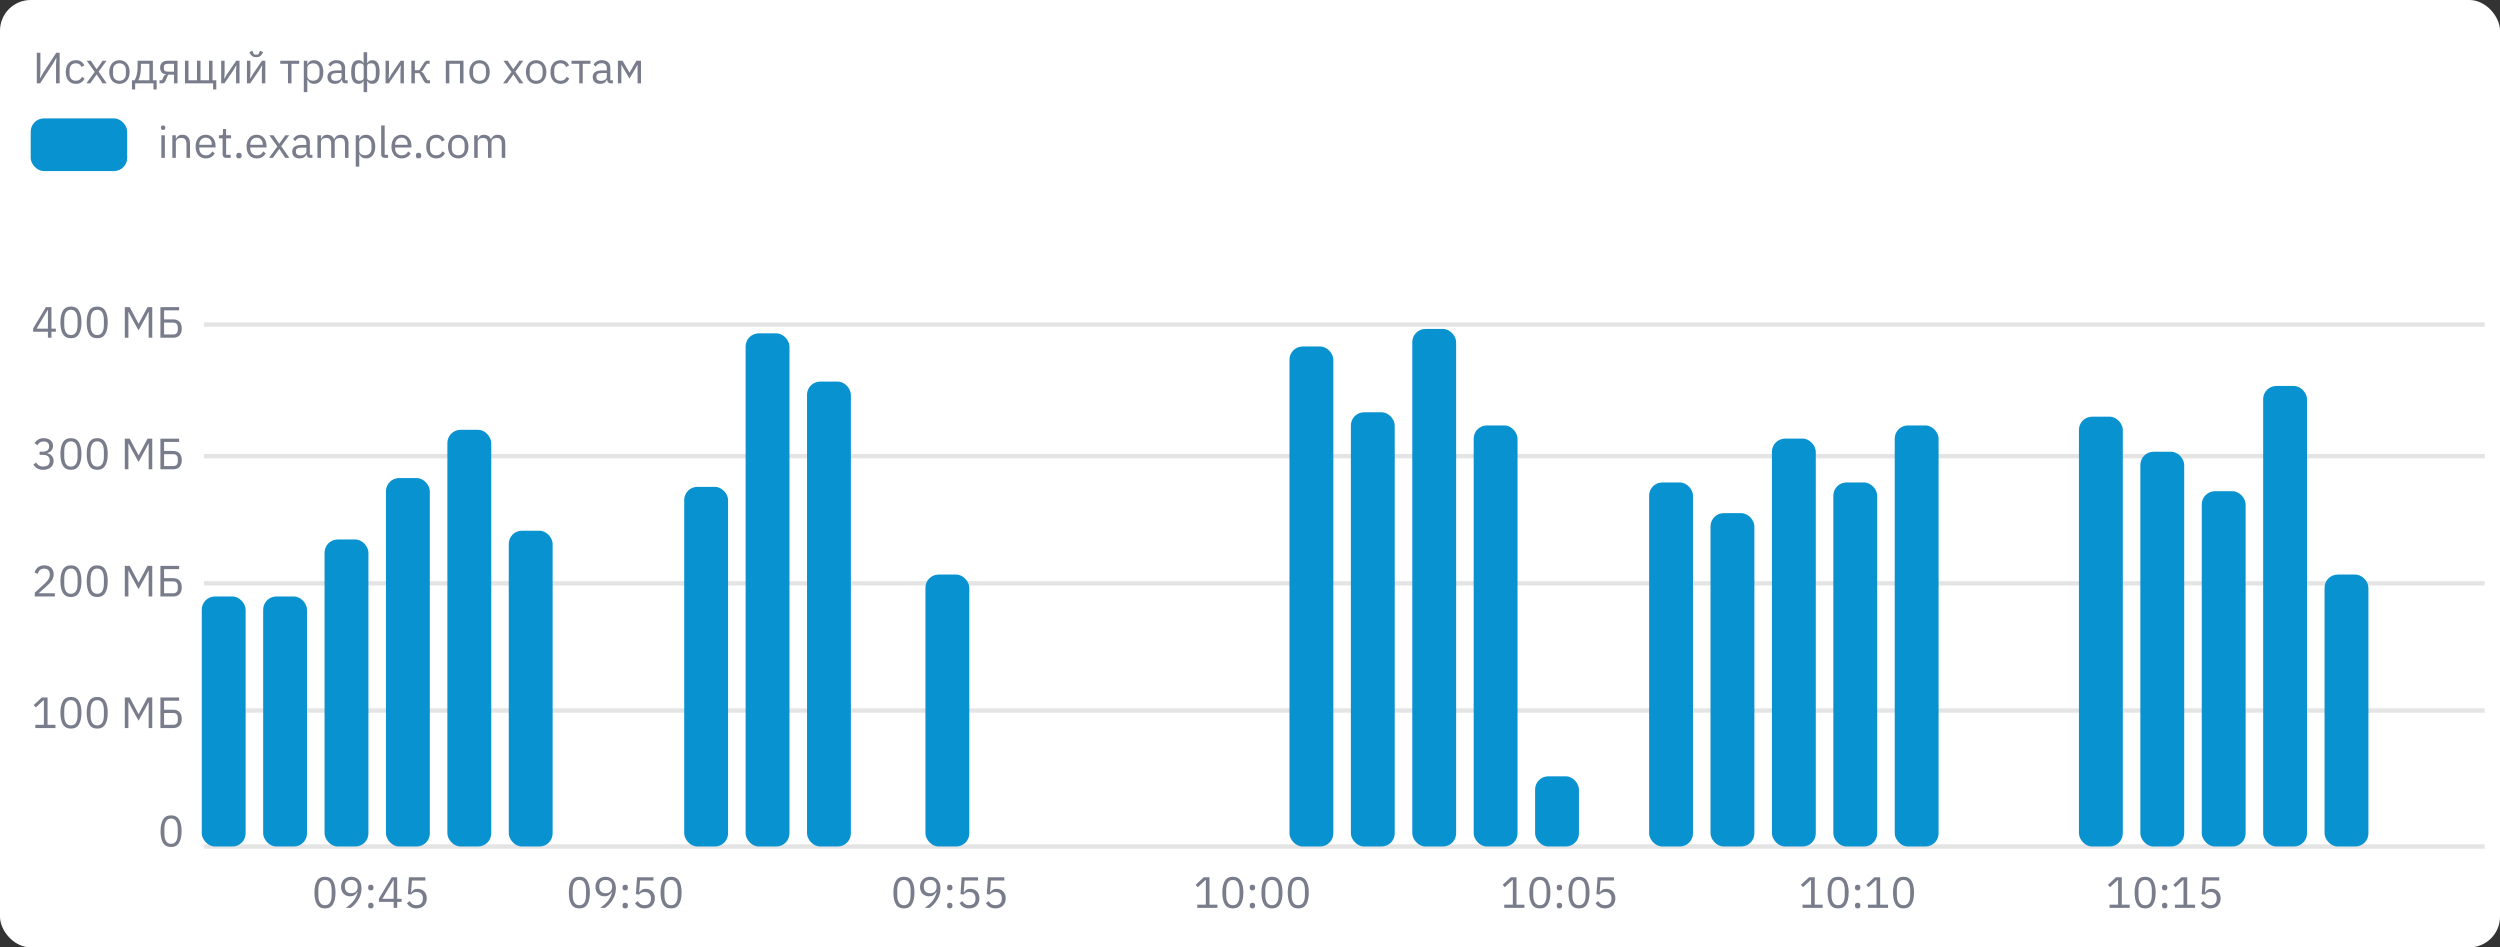 <?xml version="1.0" encoding="UTF-8"?> <svg xmlns="http://www.w3.org/2000/svg" width="570" height="216" viewBox="0 0 570 216" fill="none"><rect x="0" y="0" width="570" height="216" fill="#333333" stroke="none"/><rect width="570" height="216" rx="7" fill="white"></rect><path d="M10.926 77V75.63H7.556V74.89L10.476 70.02H11.726V74.93H12.736V75.63H11.726V77H10.926ZM8.346 74.93H10.926V70.67H10.876L8.346 74.93ZM16.172 77.12C15.338 77.12 14.729 76.803 14.342 76.17C13.962 75.537 13.772 74.65 13.772 73.51C13.772 72.37 13.962 71.483 14.342 70.85C14.729 70.217 15.338 69.9 16.172 69.9C17.005 69.9 17.612 70.217 17.992 70.85C18.378 71.483 18.572 72.37 18.572 73.51C18.572 74.65 18.378 75.537 17.992 76.17C17.612 76.803 17.005 77.12 16.172 77.12ZM16.172 76.39C16.445 76.39 16.678 76.333 16.872 76.22C17.065 76.107 17.222 75.947 17.342 75.74C17.462 75.533 17.549 75.29 17.602 75.01C17.662 74.73 17.692 74.42 17.692 74.08V72.94C17.692 72.6 17.662 72.29 17.602 72.01C17.549 71.73 17.462 71.487 17.342 71.28C17.222 71.073 17.065 70.913 16.872 70.8C16.678 70.687 16.445 70.63 16.172 70.63C15.899 70.63 15.665 70.687 15.472 70.8C15.278 70.913 15.122 71.073 15.002 71.28C14.882 71.487 14.792 71.73 14.732 72.01C14.678 72.29 14.652 72.6 14.652 72.94V74.08C14.652 74.42 14.678 74.73 14.732 75.01C14.792 75.29 14.882 75.533 15.002 75.74C15.122 75.947 15.278 76.107 15.472 76.22C15.665 76.333 15.899 76.39 16.172 76.39ZM22.168 77.12C21.335 77.12 20.725 76.803 20.338 76.17C19.958 75.537 19.768 74.65 19.768 73.51C19.768 72.37 19.958 71.483 20.338 70.85C20.725 70.217 21.335 69.9 22.168 69.9C23.001 69.9 23.608 70.217 23.988 70.85C24.375 71.483 24.568 72.37 24.568 73.51C24.568 74.65 24.375 75.537 23.988 76.17C23.608 76.803 23.001 77.12 22.168 77.12ZM22.168 76.39C22.441 76.39 22.675 76.333 22.868 76.22C23.061 76.107 23.218 75.947 23.338 75.74C23.458 75.533 23.545 75.29 23.598 75.01C23.658 74.73 23.688 74.42 23.688 74.08V72.94C23.688 72.6 23.658 72.29 23.598 72.01C23.545 71.73 23.458 71.487 23.338 71.28C23.218 71.073 23.061 70.913 22.868 70.8C22.675 70.687 22.441 70.63 22.168 70.63C21.895 70.63 21.661 70.687 21.468 70.8C21.275 70.913 21.118 71.073 20.998 71.28C20.878 71.487 20.788 71.73 20.728 72.01C20.675 72.29 20.648 72.6 20.648 72.94V74.08C20.648 74.42 20.675 74.73 20.728 75.01C20.788 75.29 20.878 75.533 20.998 75.74C21.118 75.947 21.275 76.107 21.468 76.22C21.661 76.333 21.895 76.39 22.168 76.39ZM33.897 71.12H33.847L33.257 72.29L31.587 75.33L29.917 72.29L29.327 71.12H29.277V77H28.457V70.02H29.577L31.577 73.78H31.627L33.637 70.02H34.717V77H33.897V71.12ZM36.573 70.02H40.843V70.76H37.413V72.82H39.493C40.119 72.82 40.599 73.003 40.933 73.37C41.273 73.73 41.443 74.243 41.443 74.91C41.443 75.577 41.273 76.093 40.933 76.46C40.599 76.82 40.119 77 39.493 77H36.573V70.02ZM39.493 76.26C39.826 76.26 40.083 76.17 40.263 75.99C40.449 75.81 40.543 75.537 40.543 75.17V74.65C40.543 74.283 40.449 74.01 40.263 73.83C40.083 73.65 39.826 73.56 39.493 73.56H37.413V76.26H39.493Z" fill="#797C8B"></path><path d="M8.389 12.02H9.209V16.4L9.129 17.83H9.159L9.859 16.57L12.839 12.02H13.599V19H12.779V14.62L12.859 13.19H12.829L12.129 14.45L9.149 19H8.389V12.02ZM17.299 19.12C16.939 19.12 16.616 19.057 16.329 18.93C16.043 18.803 15.799 18.623 15.599 18.39C15.406 18.157 15.256 17.873 15.149 17.54C15.049 17.207 14.999 16.833 14.999 16.42C14.999 16.007 15.049 15.633 15.149 15.3C15.256 14.967 15.406 14.683 15.599 14.45C15.799 14.217 16.043 14.037 16.329 13.91C16.616 13.783 16.939 13.72 17.299 13.72C17.813 13.72 18.223 13.833 18.529 14.06C18.843 14.28 19.076 14.57 19.229 14.93L18.559 15.27C18.466 15.003 18.313 14.797 18.099 14.65C17.886 14.503 17.619 14.43 17.299 14.43C17.059 14.43 16.849 14.47 16.669 14.55C16.489 14.623 16.339 14.73 16.219 14.87C16.099 15.003 16.009 15.167 15.949 15.36C15.889 15.547 15.859 15.753 15.859 15.98V16.86C15.859 17.313 15.979 17.687 16.219 17.98C16.466 18.267 16.826 18.41 17.299 18.41C17.946 18.41 18.413 18.11 18.699 17.51L19.279 17.9C19.113 18.273 18.863 18.57 18.529 18.79C18.203 19.01 17.793 19.12 17.299 19.12ZM19.691 19L21.601 16.4L19.77 13.84H20.71L22.02 15.76H22.05L23.41 13.84H24.3L22.48 16.34L24.34 19H23.401L22.061 16.98H22.03L20.581 19H19.691ZM27.232 19.12C26.885 19.12 26.568 19.057 26.282 18.93C25.995 18.803 25.748 18.623 25.542 18.39C25.342 18.15 25.185 17.867 25.072 17.54C24.958 17.207 24.902 16.833 24.902 16.42C24.902 16.013 24.958 15.643 25.072 15.31C25.185 14.977 25.342 14.693 25.542 14.46C25.748 14.22 25.995 14.037 26.282 13.91C26.568 13.783 26.885 13.72 27.232 13.72C27.578 13.72 27.892 13.783 28.172 13.91C28.458 14.037 28.705 14.22 28.912 14.46C29.118 14.693 29.278 14.977 29.392 15.31C29.505 15.643 29.562 16.013 29.562 16.42C29.562 16.833 29.505 17.207 29.392 17.54C29.278 17.867 29.118 18.15 28.912 18.39C28.705 18.623 28.458 18.803 28.172 18.93C27.892 19.057 27.578 19.12 27.232 19.12ZM27.232 18.41C27.665 18.41 28.018 18.277 28.292 18.01C28.565 17.743 28.702 17.337 28.702 16.79V16.05C28.702 15.503 28.565 15.097 28.292 14.83C28.018 14.563 27.665 14.43 27.232 14.43C26.798 14.43 26.445 14.563 26.172 14.83C25.898 15.097 25.762 15.503 25.762 16.05V16.79C25.762 17.337 25.898 17.743 26.172 18.01C26.445 18.277 26.798 18.41 27.232 18.41ZM30.088 18.3H30.678C30.884 17.967 31.051 17.55 31.178 17.05C31.305 16.55 31.368 15.977 31.368 15.33V13.84H34.858V18.3H35.718V20.4H34.988V19H30.818V20.4H30.088V18.3ZM34.058 18.3V14.54H32.128V15.37C32.128 16.057 32.068 16.643 31.948 17.13C31.834 17.61 31.698 18 31.538 18.3H34.058ZM36.365 18.3H36.935L37.265 17.54C37.338 17.367 37.428 17.237 37.535 17.15C37.641 17.057 37.761 17 37.895 16.98V16.94C37.435 16.9 37.088 16.75 36.855 16.49C36.621 16.23 36.505 15.88 36.505 15.44C36.505 14.94 36.655 14.55 36.955 14.27C37.255 13.983 37.668 13.84 38.195 13.84H40.475V19H39.675V17.02H38.335L37.795 18.29C37.675 18.57 37.541 18.76 37.395 18.86C37.255 18.953 37.095 19 36.915 19H36.365V18.3ZM39.675 16.34V14.54H38.315C38.015 14.54 37.781 14.597 37.615 14.71C37.448 14.823 37.365 15.013 37.365 15.28V15.61C37.365 15.877 37.448 16.067 37.615 16.18C37.781 16.287 38.015 16.34 38.315 16.34H39.675ZM48.586 19H42.176V13.84H42.976V18.3H44.916V13.84H45.716V18.3H47.656V13.84H48.456V18.3H49.316V20.4H48.586V19ZM50.428 13.84H51.208V16.7L51.128 17.94H51.168L51.808 16.84L53.868 13.84H54.608V19H53.828V16.14L53.908 14.9H53.868L53.228 16L51.168 19H50.428V13.84ZM56.307 13.84H57.087V16.7L57.007 17.94H57.047L57.687 16.84L59.747 13.84H60.487V19H59.707V16.14L59.787 14.9H59.747L59.107 16L57.047 19H56.307V13.84ZM58.417 13.04C58.057 13.04 57.77 12.97 57.557 12.83C57.344 12.683 57.174 12.493 57.047 12.26L56.847 11.88L57.547 11.57L57.897 12.39C57.977 12.41 58.064 12.427 58.157 12.44C58.25 12.447 58.337 12.45 58.417 12.45C58.497 12.45 58.584 12.447 58.677 12.44C58.77 12.427 58.857 12.41 58.937 12.39L59.287 11.57L59.987 11.88L59.787 12.26C59.66 12.493 59.49 12.683 59.277 12.83C59.064 12.97 58.777 13.04 58.417 13.04ZM65.659 14.54H63.899V13.84H68.219V14.54H66.459V19H65.659V14.54ZM69.266 13.84H70.066V14.68H70.106C70.239 14.353 70.433 14.113 70.686 13.96C70.946 13.8 71.256 13.72 71.616 13.72C71.936 13.72 72.226 13.783 72.486 13.91C72.746 14.037 72.966 14.217 73.146 14.45C73.333 14.683 73.473 14.967 73.566 15.3C73.666 15.633 73.716 16.007 73.716 16.42C73.716 16.833 73.666 17.207 73.566 17.54C73.473 17.873 73.333 18.157 73.146 18.39C72.966 18.623 72.746 18.803 72.486 18.93C72.226 19.057 71.936 19.12 71.616 19.12C70.916 19.12 70.413 18.8 70.106 18.16H70.066V21H69.266V13.84ZM71.396 18.4C71.849 18.4 72.206 18.26 72.466 17.98C72.726 17.693 72.856 17.32 72.856 16.86V15.98C72.856 15.52 72.726 15.15 72.466 14.87C72.206 14.583 71.849 14.44 71.396 14.44C71.216 14.44 71.043 14.467 70.876 14.52C70.716 14.567 70.576 14.633 70.456 14.72C70.336 14.807 70.239 14.913 70.166 15.04C70.099 15.16 70.066 15.29 70.066 15.43V17.35C70.066 17.517 70.099 17.667 70.166 17.8C70.239 17.927 70.336 18.037 70.456 18.13C70.576 18.217 70.716 18.283 70.876 18.33C71.043 18.377 71.216 18.4 71.396 18.4ZM78.817 19C78.517 19 78.3 18.92 78.167 18.76C78.04 18.6 77.96 18.4 77.927 18.16H77.877C77.763 18.48 77.577 18.72 77.317 18.88C77.057 19.04 76.747 19.12 76.387 19.12C75.84 19.12 75.413 18.98 75.107 18.7C74.807 18.42 74.657 18.04 74.657 17.56C74.657 17.073 74.834 16.7 75.187 16.44C75.547 16.18 76.103 16.05 76.857 16.05H77.877V15.54C77.877 15.173 77.777 14.893 77.577 14.7C77.377 14.507 77.07 14.41 76.657 14.41C76.344 14.41 76.08 14.48 75.867 14.62C75.66 14.76 75.487 14.947 75.347 15.18L74.867 14.73C75.007 14.45 75.23 14.213 75.537 14.02C75.844 13.82 76.23 13.72 76.697 13.72C77.323 13.72 77.81 13.873 78.157 14.18C78.504 14.487 78.677 14.913 78.677 15.46V18.3H79.267V19H78.817ZM76.517 18.44C76.717 18.44 76.9 18.417 77.067 18.37C77.234 18.323 77.377 18.257 77.497 18.17C77.617 18.083 77.71 17.983 77.777 17.87C77.844 17.757 77.877 17.633 77.877 17.5V16.65H76.817C76.357 16.65 76.02 16.717 75.807 16.85C75.6 16.983 75.497 17.177 75.497 17.43V17.64C75.497 17.893 75.587 18.09 75.767 18.23C75.954 18.37 76.204 18.44 76.517 18.44ZM82.909 18.46H82.879C82.745 18.66 82.592 18.82 82.419 18.94C82.245 19.06 82.032 19.12 81.779 19.12C81.199 19.12 80.769 18.903 80.489 18.47C80.209 18.03 80.069 17.347 80.069 16.42C80.069 15.493 80.209 14.813 80.489 14.38C80.769 13.94 81.199 13.72 81.779 13.72C82.032 13.72 82.245 13.78 82.419 13.9C82.592 14.02 82.745 14.18 82.879 14.38H82.909V11.9H83.709V14.38H83.739C83.872 14.18 84.025 14.02 84.199 13.9C84.372 13.78 84.585 13.72 84.839 13.72C85.419 13.72 85.849 13.94 86.129 14.38C86.409 14.813 86.549 15.493 86.549 16.42C86.549 17.347 86.409 18.03 86.129 18.47C85.849 18.903 85.419 19.12 84.839 19.12C84.585 19.12 84.372 19.06 84.199 18.94C84.025 18.82 83.872 18.66 83.739 18.46H83.709V21H82.909V18.46ZM81.989 18.41C82.609 18.41 82.919 18.177 82.919 17.71V15.13C82.919 14.663 82.609 14.43 81.989 14.43C81.615 14.43 81.345 14.55 81.179 14.79C81.012 15.023 80.929 15.42 80.929 15.98V16.86C80.929 17.42 81.012 17.82 81.179 18.06C81.345 18.293 81.615 18.41 81.989 18.41ZM84.629 18.41C84.995 18.41 85.262 18.293 85.429 18.06C85.602 17.82 85.689 17.42 85.689 16.86V15.98C85.689 15.42 85.602 15.023 85.429 14.79C85.262 14.55 84.995 14.43 84.629 14.43C84.009 14.43 83.699 14.663 83.699 15.13V17.71C83.699 18.177 84.009 18.41 84.629 18.41ZM87.909 13.84H88.689V16.7L88.609 17.94H88.649L89.289 16.84L91.349 13.84H92.089V19H91.309V16.14L91.389 14.9H91.349L90.709 16L88.649 19H87.909V13.84ZM93.787 13.84H94.588V16H95.618L96.618 14.42C96.691 14.3 96.761 14.203 96.828 14.13C96.894 14.05 96.961 13.99 97.028 13.95C97.094 13.91 97.164 13.883 97.237 13.87C97.311 13.85 97.394 13.84 97.487 13.84H97.957V14.54H97.338L96.528 15.82C96.474 15.907 96.427 15.977 96.388 16.03C96.347 16.083 96.308 16.13 96.267 16.17C96.228 16.203 96.184 16.233 96.138 16.26C96.091 16.28 96.034 16.3 95.968 16.32V16.36C96.108 16.38 96.228 16.427 96.328 16.5C96.434 16.567 96.544 16.7 96.657 16.9L97.448 18.3H98.037V19H97.457C97.284 19 97.124 18.957 96.978 18.87C96.838 18.777 96.701 18.61 96.567 18.37L95.618 16.68H94.588V19H93.787V13.84ZM101.649 13.84H105.679V19H104.879V14.54H102.449V19H101.649V13.84ZM109.331 19.12C108.985 19.12 108.668 19.057 108.381 18.93C108.095 18.803 107.848 18.623 107.641 18.39C107.441 18.15 107.285 17.867 107.171 17.54C107.058 17.207 107.001 16.833 107.001 16.42C107.001 16.013 107.058 15.643 107.171 15.31C107.285 14.977 107.441 14.693 107.641 14.46C107.848 14.22 108.095 14.037 108.381 13.91C108.668 13.783 108.985 13.72 109.331 13.72C109.678 13.72 109.991 13.783 110.271 13.91C110.558 14.037 110.805 14.22 111.011 14.46C111.218 14.693 111.378 14.977 111.491 15.31C111.605 15.643 111.661 16.013 111.661 16.42C111.661 16.833 111.605 17.207 111.491 17.54C111.378 17.867 111.218 18.15 111.011 18.39C110.805 18.623 110.558 18.803 110.271 18.93C109.991 19.057 109.678 19.12 109.331 19.12ZM109.331 18.41C109.765 18.41 110.118 18.277 110.391 18.01C110.665 17.743 110.801 17.337 110.801 16.79V16.05C110.801 15.503 110.665 15.097 110.391 14.83C110.118 14.563 109.765 14.43 109.331 14.43C108.898 14.43 108.545 14.563 108.271 14.83C107.998 15.097 107.861 15.503 107.861 16.05V16.79C107.861 17.337 107.998 17.743 108.271 18.01C108.545 18.277 108.898 18.41 109.331 18.41ZM114.7 19L116.61 16.4L114.78 13.84H115.72L117.03 15.76H117.06L118.42 13.84H119.31L117.49 16.34L119.35 19H118.41L117.07 16.98H117.04L115.59 19H114.7ZM122.241 19.12C121.895 19.12 121.578 19.057 121.291 18.93C121.005 18.803 120.758 18.623 120.551 18.39C120.351 18.15 120.195 17.867 120.081 17.54C119.968 17.207 119.911 16.833 119.911 16.42C119.911 16.013 119.968 15.643 120.081 15.31C120.195 14.977 120.351 14.693 120.551 14.46C120.758 14.22 121.005 14.037 121.291 13.91C121.578 13.783 121.895 13.72 122.241 13.72C122.588 13.72 122.901 13.783 123.181 13.91C123.468 14.037 123.715 14.22 123.921 14.46C124.128 14.693 124.288 14.977 124.401 15.31C124.515 15.643 124.571 16.013 124.571 16.42C124.571 16.833 124.515 17.207 124.401 17.54C124.288 17.867 124.128 18.15 123.921 18.39C123.715 18.623 123.468 18.803 123.181 18.93C122.901 19.057 122.588 19.12 122.241 19.12ZM122.241 18.41C122.675 18.41 123.028 18.277 123.301 18.01C123.575 17.743 123.711 17.337 123.711 16.79V16.05C123.711 15.503 123.575 15.097 123.301 14.83C123.028 14.563 122.675 14.43 122.241 14.43C121.808 14.43 121.455 14.563 121.181 14.83C120.908 15.097 120.771 15.503 120.771 16.05V16.79C120.771 17.337 120.908 17.743 121.181 18.01C121.455 18.277 121.808 18.41 122.241 18.41ZM127.807 19.12C127.447 19.12 127.124 19.057 126.837 18.93C126.55 18.803 126.307 18.623 126.107 18.39C125.914 18.157 125.764 17.873 125.657 17.54C125.557 17.207 125.507 16.833 125.507 16.42C125.507 16.007 125.557 15.633 125.657 15.3C125.764 14.967 125.914 14.683 126.107 14.45C126.307 14.217 126.55 14.037 126.837 13.91C127.124 13.783 127.447 13.72 127.807 13.72C128.32 13.72 128.73 13.833 129.037 14.06C129.35 14.28 129.584 14.57 129.737 14.93L129.067 15.27C128.974 15.003 128.82 14.797 128.607 14.65C128.394 14.503 128.127 14.43 127.807 14.43C127.567 14.43 127.357 14.47 127.177 14.55C126.997 14.623 126.847 14.73 126.727 14.87C126.607 15.003 126.517 15.167 126.457 15.36C126.397 15.547 126.367 15.753 126.367 15.98V16.86C126.367 17.313 126.487 17.687 126.727 17.98C126.974 18.267 127.334 18.41 127.807 18.41C128.454 18.41 128.92 18.11 129.207 17.51L129.787 17.9C129.62 18.273 129.37 18.57 129.037 18.79C128.71 19.01 128.3 19.12 127.807 19.12ZM132.065 14.54H130.305V13.84H134.625V14.54H132.865V19H132.065V14.54ZM139.295 19C138.995 19 138.779 18.92 138.645 18.76C138.519 18.6 138.439 18.4 138.405 18.16H138.355C138.242 18.48 138.055 18.72 137.795 18.88C137.535 19.04 137.225 19.12 136.865 19.12C136.319 19.12 135.892 18.98 135.585 18.7C135.285 18.42 135.135 18.04 135.135 17.56C135.135 17.073 135.312 16.7 135.665 16.44C136.025 16.18 136.582 16.05 137.335 16.05H138.355V15.54C138.355 15.173 138.255 14.893 138.055 14.7C137.855 14.507 137.549 14.41 137.135 14.41C136.822 14.41 136.559 14.48 136.345 14.62C136.139 14.76 135.965 14.947 135.825 15.18L135.345 14.73C135.485 14.45 135.709 14.213 136.015 14.02C136.322 13.82 136.709 13.72 137.175 13.72C137.802 13.72 138.289 13.873 138.635 14.18C138.982 14.487 139.155 14.913 139.155 15.46V18.3H139.745V19H139.295ZM136.995 18.44C137.195 18.44 137.379 18.417 137.545 18.37C137.712 18.323 137.855 18.257 137.975 18.17C138.095 18.083 138.189 17.983 138.255 17.87C138.322 17.757 138.355 17.633 138.355 17.5V16.65H137.295C136.835 16.65 136.499 16.717 136.285 16.85C136.079 16.983 135.975 17.177 135.975 17.43V17.64C135.975 17.893 136.065 18.09 136.245 18.23C136.432 18.37 136.682 18.44 136.995 18.44ZM140.887 13.84H141.937L143.507 16.52H143.547L145.107 13.84H146.147V19H145.367V14.8H145.317L145.027 15.36L143.517 17.92L142.007 15.36L141.717 14.8H141.667V19H140.887V13.84Z" fill="#797C8B"></path><path d="M37.191 29.63C37.018 29.63 36.891 29.59 36.811 29.51C36.738 29.423 36.701 29.313 36.701 29.18V29.05C36.701 28.917 36.738 28.81 36.811 28.73C36.891 28.643 37.018 28.6 37.191 28.6C37.365 28.6 37.488 28.643 37.561 28.73C37.641 28.81 37.681 28.917 37.681 29.05V29.18C37.681 29.313 37.641 29.423 37.561 29.51C37.488 29.59 37.365 29.63 37.191 29.63ZM36.791 30.84H37.591V36H36.791V30.84ZM39.291 36V30.84H40.091V31.68H40.131C40.258 31.387 40.435 31.153 40.661 30.98C40.895 30.807 41.205 30.72 41.591 30.72C42.125 30.72 42.545 30.893 42.851 31.24C43.165 31.58 43.321 32.063 43.321 32.69V36H42.521V32.83C42.521 31.903 42.131 31.44 41.351 31.44C41.191 31.44 41.035 31.46 40.881 31.5C40.735 31.54 40.601 31.6 40.481 31.68C40.361 31.76 40.265 31.863 40.191 31.99C40.125 32.11 40.091 32.253 40.091 32.42V36H39.291ZM46.915 36.12C46.562 36.12 46.242 36.057 45.955 35.93C45.675 35.803 45.432 35.623 45.225 35.39C45.025 35.15 44.868 34.867 44.755 34.54C44.648 34.207 44.595 33.833 44.595 33.42C44.595 33.013 44.648 32.643 44.755 32.31C44.868 31.977 45.025 31.693 45.225 31.46C45.432 31.22 45.675 31.037 45.955 30.91C46.242 30.783 46.562 30.72 46.915 30.72C47.262 30.72 47.572 30.783 47.845 30.91C48.118 31.037 48.352 31.213 48.545 31.44C48.738 31.66 48.885 31.923 48.985 32.23C49.092 32.537 49.145 32.873 49.145 33.24V33.62H45.435V33.86C45.435 34.08 45.468 34.287 45.535 34.48C45.608 34.667 45.708 34.83 45.835 34.97C45.968 35.11 46.128 35.22 46.315 35.3C46.508 35.38 46.725 35.42 46.965 35.42C47.292 35.42 47.575 35.343 47.815 35.19C48.062 35.037 48.252 34.817 48.385 34.53L48.955 34.94C48.788 35.293 48.528 35.58 48.175 35.8C47.822 36.013 47.402 36.12 46.915 36.12ZM46.915 31.39C46.695 31.39 46.495 31.43 46.315 31.51C46.135 31.583 45.978 31.69 45.845 31.83C45.718 31.97 45.618 32.137 45.545 32.33C45.472 32.517 45.435 32.723 45.435 32.95V33.02H48.285V32.91C48.285 32.45 48.158 32.083 47.905 31.81C47.658 31.53 47.328 31.39 46.915 31.39ZM51.603 36C51.323 36 51.11 35.923 50.963 35.77C50.823 35.61 50.753 35.403 50.753 35.15V31.54H49.903V30.84H50.383C50.557 30.84 50.673 30.807 50.733 30.74C50.8 30.667 50.833 30.543 50.833 30.37V29.41H51.553V30.84H52.683V31.54H51.553V35.3H52.603V36H51.603ZM54.479 36.12C54.266 36.12 54.109 36.067 54.009 35.96C53.916 35.853 53.869 35.713 53.869 35.54V35.41C53.869 35.237 53.916 35.097 54.009 34.99C54.109 34.883 54.266 34.83 54.479 34.83C54.693 34.83 54.846 34.883 54.939 34.99C55.039 35.097 55.089 35.237 55.089 35.41V35.54C55.089 35.713 55.039 35.853 54.939 35.96C54.846 36.067 54.693 36.12 54.479 36.12ZM58.536 36.12C58.183 36.12 57.863 36.057 57.576 35.93C57.296 35.803 57.053 35.623 56.846 35.39C56.646 35.15 56.489 34.867 56.376 34.54C56.269 34.207 56.216 33.833 56.216 33.42C56.216 33.013 56.269 32.643 56.376 32.31C56.489 31.977 56.646 31.693 56.846 31.46C57.053 31.22 57.296 31.037 57.576 30.91C57.863 30.783 58.183 30.72 58.536 30.72C58.883 30.72 59.193 30.783 59.466 30.91C59.739 31.037 59.973 31.213 60.166 31.44C60.359 31.66 60.506 31.923 60.606 32.23C60.713 32.537 60.766 32.873 60.766 33.24V33.62H57.056V33.86C57.056 34.08 57.089 34.287 57.156 34.48C57.229 34.667 57.329 34.83 57.456 34.97C57.589 35.11 57.749 35.22 57.936 35.3C58.129 35.38 58.346 35.42 58.586 35.42C58.913 35.42 59.196 35.343 59.436 35.19C59.683 35.037 59.873 34.817 60.006 34.53L60.576 34.94C60.409 35.293 60.149 35.58 59.796 35.8C59.443 36.013 59.023 36.12 58.536 36.12ZM58.536 31.39C58.316 31.39 58.116 31.43 57.936 31.51C57.756 31.583 57.599 31.69 57.466 31.83C57.339 31.97 57.239 32.137 57.166 32.33C57.093 32.517 57.056 32.723 57.056 32.95V33.02H59.906V32.91C59.906 32.45 59.779 32.083 59.526 31.81C59.279 31.53 58.949 31.39 58.536 31.39ZM61.327 36L63.237 33.4L61.407 30.84H62.347L63.657 32.76H63.687L65.047 30.84H65.937L64.117 33.34L65.977 36H65.037L63.697 33.98H63.667L62.217 36H61.327ZM70.785 36C70.486 36 70.269 35.92 70.135 35.76C70.009 35.6 69.929 35.4 69.895 35.16H69.846C69.732 35.48 69.546 35.72 69.285 35.88C69.025 36.04 68.716 36.12 68.356 36.12C67.809 36.12 67.382 35.98 67.076 35.7C66.775 35.42 66.626 35.04 66.626 34.56C66.626 34.073 66.802 33.7 67.156 33.44C67.516 33.18 68.072 33.05 68.826 33.05H69.846V32.54C69.846 32.173 69.746 31.893 69.546 31.7C69.346 31.507 69.039 31.41 68.626 31.41C68.312 31.41 68.049 31.48 67.835 31.62C67.629 31.76 67.456 31.947 67.316 32.18L66.835 31.73C66.975 31.45 67.199 31.213 67.505 31.02C67.812 30.82 68.199 30.72 68.665 30.72C69.292 30.72 69.779 30.873 70.126 31.18C70.472 31.487 70.645 31.913 70.645 32.46V35.3H71.236V36H70.785ZM68.486 35.44C68.686 35.44 68.869 35.417 69.035 35.37C69.202 35.323 69.346 35.257 69.466 35.17C69.585 35.083 69.679 34.983 69.746 34.87C69.812 34.757 69.846 34.633 69.846 34.5V33.65H68.785C68.326 33.65 67.989 33.717 67.775 33.85C67.569 33.983 67.466 34.177 67.466 34.43V34.64C67.466 34.893 67.555 35.09 67.736 35.23C67.922 35.37 68.172 35.44 68.486 35.44ZM72.377 36V30.84H73.177V31.68H73.217C73.277 31.547 73.344 31.423 73.417 31.31C73.497 31.19 73.591 31.087 73.697 31C73.811 30.913 73.941 30.847 74.087 30.8C74.234 30.747 74.407 30.72 74.607 30.72C74.947 30.72 75.261 30.803 75.547 30.97C75.834 31.13 76.047 31.397 76.187 31.77H76.207C76.301 31.49 76.474 31.247 76.727 31.04C76.987 30.827 77.337 30.72 77.777 30.72C78.304 30.72 78.714 30.893 79.007 31.24C79.307 31.58 79.457 32.063 79.457 32.69V36H78.657V32.83C78.657 32.37 78.567 32.023 78.387 31.79C78.207 31.557 77.921 31.44 77.527 31.44C77.367 31.44 77.214 31.46 77.067 31.5C76.927 31.54 76.801 31.6 76.687 31.68C76.574 31.76 76.484 31.863 76.417 31.99C76.351 32.11 76.317 32.253 76.317 32.42V36H75.517V32.83C75.517 32.37 75.427 32.023 75.247 31.79C75.067 31.557 74.787 31.44 74.407 31.44C74.247 31.44 74.094 31.46 73.947 31.5C73.801 31.54 73.671 31.6 73.557 31.68C73.444 31.76 73.351 31.863 73.277 31.99C73.211 32.11 73.177 32.253 73.177 32.42V36H72.377ZM81.108 30.84H81.908V31.68H81.948C82.081 31.353 82.275 31.113 82.528 30.96C82.788 30.8 83.098 30.72 83.458 30.72C83.778 30.72 84.068 30.783 84.328 30.91C84.588 31.037 84.808 31.217 84.988 31.45C85.174 31.683 85.314 31.967 85.408 32.3C85.508 32.633 85.558 33.007 85.558 33.42C85.558 33.833 85.508 34.207 85.408 34.54C85.314 34.873 85.174 35.157 84.988 35.39C84.808 35.623 84.588 35.803 84.328 35.93C84.068 36.057 83.778 36.12 83.458 36.12C82.758 36.12 82.254 35.8 81.948 35.16H81.908V38H81.108V30.84ZM83.238 35.4C83.691 35.4 84.048 35.26 84.308 34.98C84.568 34.693 84.698 34.32 84.698 33.86V32.98C84.698 32.52 84.568 32.15 84.308 31.87C84.048 31.583 83.691 31.44 83.238 31.44C83.058 31.44 82.885 31.467 82.718 31.52C82.558 31.567 82.418 31.633 82.298 31.72C82.178 31.807 82.081 31.913 82.008 32.04C81.941 32.16 81.908 32.29 81.908 32.43V34.35C81.908 34.517 81.941 34.667 82.008 34.8C82.081 34.927 82.178 35.037 82.298 35.13C82.418 35.217 82.558 35.283 82.718 35.33C82.885 35.377 83.058 35.4 83.238 35.4ZM87.759 36C87.479 36 87.265 35.923 87.119 35.77C86.979 35.61 86.909 35.41 86.909 35.17V28.6H87.709V35.3H88.469V36H87.759ZM91.573 36.12C91.22 36.12 90.9 36.057 90.613 35.93C90.333 35.803 90.09 35.623 89.883 35.39C89.683 35.15 89.526 34.867 89.413 34.54C89.306 34.207 89.253 33.833 89.253 33.42C89.253 33.013 89.306 32.643 89.413 32.31C89.526 31.977 89.683 31.693 89.883 31.46C90.09 31.22 90.333 31.037 90.613 30.91C90.9 30.783 91.22 30.72 91.573 30.72C91.92 30.72 92.23 30.783 92.503 30.91C92.776 31.037 93.01 31.213 93.203 31.44C93.397 31.66 93.543 31.923 93.643 32.23C93.75 32.537 93.803 32.873 93.803 33.24V33.62H90.093V33.86C90.093 34.08 90.126 34.287 90.193 34.48C90.266 34.667 90.367 34.83 90.493 34.97C90.626 35.11 90.787 35.22 90.973 35.3C91.166 35.38 91.383 35.42 91.623 35.42C91.95 35.42 92.233 35.343 92.473 35.19C92.72 35.037 92.91 34.817 93.043 34.53L93.613 34.94C93.447 35.293 93.186 35.58 92.833 35.8C92.48 36.013 92.06 36.12 91.573 36.12ZM91.573 31.39C91.353 31.39 91.153 31.43 90.973 31.51C90.793 31.583 90.636 31.69 90.503 31.83C90.376 31.97 90.276 32.137 90.203 32.33C90.13 32.517 90.093 32.723 90.093 32.95V33.02H92.943V32.91C92.943 32.45 92.817 32.083 92.563 31.81C92.317 31.53 91.987 31.39 91.573 31.39ZM95.436 36.12C95.223 36.12 95.066 36.067 94.966 35.96C94.873 35.853 94.826 35.713 94.826 35.54V35.41C94.826 35.237 94.873 35.097 94.966 34.99C95.066 34.883 95.223 34.83 95.436 34.83C95.65 34.83 95.803 34.883 95.896 34.99C95.996 35.097 96.046 35.237 96.046 35.41V35.54C96.046 35.713 95.996 35.853 95.896 35.96C95.803 36.067 95.65 36.12 95.436 36.12ZM99.473 36.12C99.113 36.12 98.79 36.057 98.503 35.93C98.216 35.803 97.973 35.623 97.773 35.39C97.58 35.157 97.43 34.873 97.323 34.54C97.223 34.207 97.173 33.833 97.173 33.42C97.173 33.007 97.223 32.633 97.323 32.3C97.43 31.967 97.58 31.683 97.773 31.45C97.973 31.217 98.216 31.037 98.503 30.91C98.79 30.783 99.113 30.72 99.473 30.72C99.987 30.72 100.396 30.833 100.703 31.06C101.016 31.28 101.25 31.57 101.403 31.93L100.733 32.27C100.64 32.003 100.486 31.797 100.273 31.65C100.06 31.503 99.793 31.43 99.473 31.43C99.233 31.43 99.023 31.47 98.843 31.55C98.663 31.623 98.513 31.73 98.393 31.87C98.273 32.003 98.183 32.167 98.123 32.36C98.063 32.547 98.033 32.753 98.033 32.98V33.86C98.033 34.313 98.153 34.687 98.393 34.98C98.64 35.267 99 35.41 99.473 35.41C100.12 35.41 100.586 35.11 100.873 34.51L101.453 34.9C101.286 35.273 101.036 35.57 100.703 35.79C100.376 36.01 99.966 36.12 99.473 36.12ZM104.474 36.12C104.127 36.12 103.81 36.057 103.524 35.93C103.237 35.803 102.99 35.623 102.784 35.39C102.584 35.15 102.427 34.867 102.314 34.54C102.2 34.207 102.144 33.833 102.144 33.42C102.144 33.013 102.2 32.643 102.314 32.31C102.427 31.977 102.584 31.693 102.784 31.46C102.99 31.22 103.237 31.037 103.524 30.91C103.81 30.783 104.127 30.72 104.474 30.72C104.82 30.72 105.134 30.783 105.414 30.91C105.7 31.037 105.947 31.22 106.154 31.46C106.36 31.693 106.52 31.977 106.634 32.31C106.747 32.643 106.804 33.013 106.804 33.42C106.804 33.833 106.747 34.207 106.634 34.54C106.52 34.867 106.36 35.15 106.154 35.39C105.947 35.623 105.7 35.803 105.414 35.93C105.134 36.057 104.82 36.12 104.474 36.12ZM104.474 35.41C104.907 35.41 105.26 35.277 105.534 35.01C105.807 34.743 105.944 34.337 105.944 33.79V33.05C105.944 32.503 105.807 32.097 105.534 31.83C105.26 31.563 104.907 31.43 104.474 31.43C104.04 31.43 103.687 31.563 103.414 31.83C103.14 32.097 103.004 32.503 103.004 33.05V33.79C103.004 34.337 103.14 34.743 103.414 35.01C103.687 35.277 104.04 35.41 104.474 35.41ZM108.12 36V30.84H108.92V31.68H108.96C109.02 31.547 109.086 31.423 109.16 31.31C109.24 31.19 109.333 31.087 109.44 31C109.553 30.913 109.683 30.847 109.83 30.8C109.976 30.747 110.15 30.72 110.35 30.72C110.69 30.72 111.003 30.803 111.29 30.97C111.576 31.13 111.79 31.397 111.93 31.77H111.95C112.043 31.49 112.216 31.247 112.47 31.04C112.73 30.827 113.08 30.72 113.52 30.72C114.046 30.72 114.456 30.893 114.75 31.24C115.05 31.58 115.2 32.063 115.2 32.69V36H114.4V32.83C114.4 32.37 114.31 32.023 114.13 31.79C113.95 31.557 113.663 31.44 113.27 31.44C113.11 31.44 112.956 31.46 112.81 31.5C112.67 31.54 112.543 31.6 112.43 31.68C112.316 31.76 112.226 31.863 112.16 31.99C112.093 32.11 112.06 32.253 112.06 32.42V36H111.26V32.83C111.26 32.37 111.17 32.023 110.99 31.79C110.81 31.557 110.53 31.44 110.15 31.44C109.99 31.44 109.836 31.46 109.69 31.5C109.543 31.54 109.413 31.6 109.3 31.68C109.186 31.76 109.093 31.863 109.02 31.99C108.953 32.11 108.92 32.253 108.92 32.42V36H108.12Z" fill="#797C8B"></path><path d="M9.786 102.98C10.259 102.98 10.612 102.873 10.846 102.66C11.086 102.44 11.206 102.16 11.206 101.82V101.75C11.206 101.383 11.089 101.11 10.856 100.93C10.629 100.743 10.329 100.65 9.956 100.65C9.596 100.65 9.302 100.73 9.076 100.89C8.849 101.043 8.662 101.253 8.516 101.52L7.896 101.04C7.982 100.9 8.086 100.763 8.206 100.63C8.332 100.49 8.479 100.367 8.646 100.26C8.812 100.153 9.006 100.067 9.226 100C9.446 99.933 9.696 99.9 9.976 99.9C10.269 99.9 10.546 99.94 10.806 100.02C11.066 100.093 11.289 100.207 11.476 100.36C11.669 100.507 11.819 100.69 11.926 100.91C12.039 101.13 12.096 101.38 12.096 101.66C12.096 101.887 12.059 102.09 11.986 102.27C11.919 102.45 11.826 102.607 11.706 102.74C11.586 102.873 11.442 102.987 11.276 103.08C11.116 103.173 10.942 103.243 10.756 103.29V103.33C10.942 103.37 11.122 103.437 11.296 103.53C11.476 103.617 11.632 103.733 11.766 103.88C11.906 104.02 12.016 104.193 12.096 104.4C12.182 104.6 12.226 104.83 12.226 105.09C12.226 105.39 12.169 105.667 12.056 105.92C11.942 106.167 11.782 106.38 11.576 106.56C11.369 106.733 11.119 106.87 10.826 106.97C10.532 107.07 10.209 107.12 9.856 107.12C9.556 107.12 9.289 107.087 9.056 107.02C8.822 106.953 8.616 106.863 8.436 106.75C8.256 106.637 8.096 106.51 7.956 106.37C7.822 106.23 7.702 106.083 7.596 105.93L8.226 105.45C8.312 105.59 8.406 105.717 8.506 105.83C8.612 105.943 8.729 106.04 8.856 106.12C8.982 106.2 9.126 106.263 9.286 106.31C9.446 106.35 9.632 106.37 9.846 106.37C10.339 106.37 10.712 106.26 10.966 106.04C11.219 105.813 11.346 105.493 11.346 105.08V105C11.346 104.587 11.219 104.27 10.966 104.05C10.712 103.823 10.339 103.71 9.846 103.71H9.026V102.98H9.786ZM16.172 107.12C15.338 107.12 14.729 106.803 14.342 106.17C13.962 105.537 13.772 104.65 13.772 103.51C13.772 102.37 13.962 101.483 14.342 100.85C14.729 100.217 15.338 99.9 16.172 99.9C17.005 99.9 17.612 100.217 17.992 100.85C18.378 101.483 18.572 102.37 18.572 103.51C18.572 104.65 18.378 105.537 17.992 106.17C17.612 106.803 17.005 107.12 16.172 107.12ZM16.172 106.39C16.445 106.39 16.678 106.333 16.872 106.22C17.065 106.107 17.222 105.947 17.342 105.74C17.462 105.533 17.549 105.29 17.602 105.01C17.662 104.73 17.692 104.42 17.692 104.08V102.94C17.692 102.6 17.662 102.29 17.602 102.01C17.549 101.73 17.462 101.487 17.342 101.28C17.222 101.073 17.065 100.913 16.872 100.8C16.678 100.687 16.445 100.63 16.172 100.63C15.899 100.63 15.665 100.687 15.472 100.8C15.278 100.913 15.122 101.073 15.002 101.28C14.882 101.487 14.792 101.73 14.732 102.01C14.678 102.29 14.652 102.6 14.652 102.94V104.08C14.652 104.42 14.678 104.73 14.732 105.01C14.792 105.29 14.882 105.533 15.002 105.74C15.122 105.947 15.278 106.107 15.472 106.22C15.665 106.333 15.899 106.39 16.172 106.39ZM22.168 107.12C21.335 107.12 20.725 106.803 20.338 106.17C19.958 105.537 19.768 104.65 19.768 103.51C19.768 102.37 19.958 101.483 20.338 100.85C20.725 100.217 21.335 99.9 22.168 99.9C23.001 99.9 23.608 100.217 23.988 100.85C24.375 101.483 24.568 102.37 24.568 103.51C24.568 104.65 24.375 105.537 23.988 106.17C23.608 106.803 23.001 107.12 22.168 107.12ZM22.168 106.39C22.441 106.39 22.675 106.333 22.868 106.22C23.061 106.107 23.218 105.947 23.338 105.74C23.458 105.533 23.545 105.29 23.598 105.01C23.658 104.73 23.688 104.42 23.688 104.08V102.94C23.688 102.6 23.658 102.29 23.598 102.01C23.545 101.73 23.458 101.487 23.338 101.28C23.218 101.073 23.061 100.913 22.868 100.8C22.675 100.687 22.441 100.63 22.168 100.63C21.895 100.63 21.661 100.687 21.468 100.8C21.275 100.913 21.118 101.073 20.998 101.28C20.878 101.487 20.788 101.73 20.728 102.01C20.675 102.29 20.648 102.6 20.648 102.94V104.08C20.648 104.42 20.675 104.73 20.728 105.01C20.788 105.29 20.878 105.533 20.998 105.74C21.118 105.947 21.275 106.107 21.468 106.22C21.661 106.333 21.895 106.39 22.168 106.39ZM33.897 101.12H33.847L33.257 102.29L31.587 105.33L29.917 102.29L29.327 101.12H29.277V107H28.457V100.02H29.577L31.577 103.78H31.627L33.637 100.02H34.717V107H33.897V101.12ZM36.573 100.02H40.843V100.76H37.413V102.82H39.493C40.119 102.82 40.599 103.003 40.933 103.37C41.273 103.73 41.443 104.243 41.443 104.91C41.443 105.577 41.273 106.093 40.933 106.46C40.599 106.82 40.119 107 39.493 107H36.573V100.02ZM39.493 106.26C39.826 106.26 40.083 106.17 40.263 105.99C40.449 105.81 40.543 105.537 40.543 105.17V104.65C40.543 104.283 40.449 104.01 40.263 103.83C40.083 103.65 39.826 103.56 39.493 103.56H37.413V106.26H39.493Z" fill="#797C8B"></path><path d="M12.506 136H7.926V135.14L10.206 133.04C10.532 132.74 10.806 132.423 11.026 132.09C11.246 131.75 11.356 131.41 11.356 131.07V130.95C11.356 130.563 11.249 130.25 11.036 130.01C10.822 129.77 10.499 129.65 10.066 129.65C9.852 129.65 9.666 129.68 9.506 129.74C9.346 129.8 9.206 129.883 9.086 129.99C8.972 130.097 8.876 130.223 8.796 130.37C8.722 130.51 8.662 130.663 8.616 130.83L7.866 130.54C7.932 130.333 8.022 130.133 8.136 129.94C8.256 129.74 8.402 129.563 8.576 129.41C8.756 129.257 8.969 129.133 9.216 129.04C9.469 128.947 9.766 128.9 10.106 128.9C10.446 128.9 10.749 128.95 11.016 129.05C11.282 129.15 11.506 129.29 11.686 129.47C11.866 129.65 12.002 129.863 12.096 130.11C12.196 130.357 12.246 130.63 12.246 130.93C12.246 131.203 12.206 131.457 12.126 131.69C12.052 131.923 11.949 132.147 11.816 132.36C11.682 132.567 11.519 132.77 11.326 132.97C11.139 133.17 10.936 133.37 10.716 133.57L8.836 135.26H12.506V136ZM16.172 136.12C15.338 136.12 14.729 135.803 14.342 135.17C13.962 134.537 13.772 133.65 13.772 132.51C13.772 131.37 13.962 130.483 14.342 129.85C14.729 129.217 15.338 128.9 16.172 128.9C17.005 128.9 17.612 129.217 17.992 129.85C18.378 130.483 18.572 131.37 18.572 132.51C18.572 133.65 18.378 134.537 17.992 135.17C17.612 135.803 17.005 136.12 16.172 136.12ZM16.172 135.39C16.445 135.39 16.678 135.333 16.872 135.22C17.065 135.107 17.222 134.947 17.342 134.74C17.462 134.533 17.549 134.29 17.602 134.01C17.662 133.73 17.692 133.42 17.692 133.08V131.94C17.692 131.6 17.662 131.29 17.602 131.01C17.549 130.73 17.462 130.487 17.342 130.28C17.222 130.073 17.065 129.913 16.872 129.8C16.678 129.687 16.445 129.63 16.172 129.63C15.899 129.63 15.665 129.687 15.472 129.8C15.278 129.913 15.122 130.073 15.002 130.28C14.882 130.487 14.792 130.73 14.732 131.01C14.678 131.29 14.652 131.6 14.652 131.94V133.08C14.652 133.42 14.678 133.73 14.732 134.01C14.792 134.29 14.882 134.533 15.002 134.74C15.122 134.947 15.278 135.107 15.472 135.22C15.665 135.333 15.899 135.39 16.172 135.39ZM22.168 136.12C21.335 136.12 20.725 135.803 20.338 135.17C19.958 134.537 19.768 133.65 19.768 132.51C19.768 131.37 19.958 130.483 20.338 129.85C20.725 129.217 21.335 128.9 22.168 128.9C23.001 128.9 23.608 129.217 23.988 129.85C24.375 130.483 24.568 131.37 24.568 132.51C24.568 133.65 24.375 134.537 23.988 135.17C23.608 135.803 23.001 136.12 22.168 136.12ZM22.168 135.39C22.441 135.39 22.675 135.333 22.868 135.22C23.061 135.107 23.218 134.947 23.338 134.74C23.458 134.533 23.545 134.29 23.598 134.01C23.658 133.73 23.688 133.42 23.688 133.08V131.94C23.688 131.6 23.658 131.29 23.598 131.01C23.545 130.73 23.458 130.487 23.338 130.28C23.218 130.073 23.061 129.913 22.868 129.8C22.675 129.687 22.441 129.63 22.168 129.63C21.895 129.63 21.661 129.687 21.468 129.8C21.275 129.913 21.118 130.073 20.998 130.28C20.878 130.487 20.788 130.73 20.728 131.01C20.675 131.29 20.648 131.6 20.648 131.94V133.08C20.648 133.42 20.675 133.73 20.728 134.01C20.788 134.29 20.878 134.533 20.998 134.74C21.118 134.947 21.275 135.107 21.468 135.22C21.661 135.333 21.895 135.39 22.168 135.39ZM33.897 130.12H33.847L33.257 131.29L31.587 134.33L29.917 131.29L29.327 130.12H29.277V136H28.457V129.02H29.577L31.577 132.78H31.627L33.637 129.02H34.717V136H33.897V130.12ZM36.573 129.02H40.843V129.76H37.413V131.82H39.493C40.119 131.82 40.599 132.003 40.933 132.37C41.273 132.73 41.443 133.243 41.443 133.91C41.443 134.577 41.273 135.093 40.933 135.46C40.599 135.82 40.119 136 39.493 136H36.573V129.02ZM39.493 135.26C39.826 135.26 40.083 135.17 40.263 134.99C40.449 134.81 40.543 134.537 40.543 134.17V133.65C40.543 133.283 40.449 133.01 40.263 132.83C40.083 132.65 39.826 132.56 39.493 132.56H37.413V135.26H39.493Z" fill="#797C8B"></path><path d="M8.056 166V165.26H10.006V159.64H9.936L8.176 161.28L7.686 160.75L9.536 159.02H10.846V165.26H12.646V166H8.056ZM16.172 166.12C15.338 166.12 14.729 165.803 14.342 165.17C13.962 164.537 13.772 163.65 13.772 162.51C13.772 161.37 13.962 160.483 14.342 159.85C14.729 159.217 15.338 158.9 16.172 158.9C17.005 158.9 17.612 159.217 17.992 159.85C18.378 160.483 18.572 161.37 18.572 162.51C18.572 163.65 18.378 164.537 17.992 165.17C17.612 165.803 17.005 166.12 16.172 166.12ZM16.172 165.39C16.445 165.39 16.678 165.333 16.872 165.22C17.065 165.107 17.222 164.947 17.342 164.74C17.462 164.533 17.549 164.29 17.602 164.01C17.662 163.73 17.692 163.42 17.692 163.08V161.94C17.692 161.6 17.662 161.29 17.602 161.01C17.549 160.73 17.462 160.487 17.342 160.28C17.222 160.073 17.065 159.913 16.872 159.8C16.678 159.687 16.445 159.63 16.172 159.63C15.899 159.63 15.665 159.687 15.472 159.8C15.278 159.913 15.122 160.073 15.002 160.28C14.882 160.487 14.792 160.73 14.732 161.01C14.678 161.29 14.652 161.6 14.652 161.94V163.08C14.652 163.42 14.678 163.73 14.732 164.01C14.792 164.29 14.882 164.533 15.002 164.74C15.122 164.947 15.278 165.107 15.472 165.22C15.665 165.333 15.899 165.39 16.172 165.39ZM22.168 166.12C21.335 166.12 20.725 165.803 20.338 165.17C19.958 164.537 19.768 163.65 19.768 162.51C19.768 161.37 19.958 160.483 20.338 159.85C20.725 159.217 21.335 158.9 22.168 158.9C23.001 158.9 23.608 159.217 23.988 159.85C24.375 160.483 24.568 161.37 24.568 162.51C24.568 163.65 24.375 164.537 23.988 165.17C23.608 165.803 23.001 166.12 22.168 166.12ZM22.168 165.39C22.441 165.39 22.675 165.333 22.868 165.22C23.061 165.107 23.218 164.947 23.338 164.74C23.458 164.533 23.545 164.29 23.598 164.01C23.658 163.73 23.688 163.42 23.688 163.08V161.94C23.688 161.6 23.658 161.29 23.598 161.01C23.545 160.73 23.458 160.487 23.338 160.28C23.218 160.073 23.061 159.913 22.868 159.8C22.675 159.687 22.441 159.63 22.168 159.63C21.895 159.63 21.661 159.687 21.468 159.8C21.275 159.913 21.118 160.073 20.998 160.28C20.878 160.487 20.788 160.73 20.728 161.01C20.675 161.29 20.648 161.6 20.648 161.94V163.08C20.648 163.42 20.675 163.73 20.728 164.01C20.788 164.29 20.878 164.533 20.998 164.74C21.118 164.947 21.275 165.107 21.468 165.22C21.661 165.333 21.895 165.39 22.168 165.39ZM33.897 160.12H33.847L33.257 161.29L31.587 164.33L29.917 161.29L29.327 160.12H29.277V166H28.457V159.02H29.577L31.577 162.78H31.627L33.637 159.02H34.717V166H33.897V160.12ZM36.573 159.02H40.843V159.76H37.413V161.82H39.493C40.119 161.82 40.599 162.003 40.933 162.37C41.273 162.73 41.443 163.243 41.443 163.91C41.443 164.577 41.273 165.093 40.933 165.46C40.599 165.82 40.119 166 39.493 166H36.573V159.02ZM39.493 165.26C39.826 165.26 40.083 165.17 40.263 164.99C40.449 164.81 40.543 164.537 40.543 164.17V163.65C40.543 163.283 40.449 163.01 40.263 162.83C40.083 162.65 39.826 162.56 39.493 162.56H37.413V165.26H39.493Z" fill="#797C8B"></path><path d="M39.004 193.12C38.171 193.12 37.561 192.803 37.174 192.17C36.794 191.537 36.604 190.65 36.604 189.51C36.604 188.37 36.794 187.483 37.174 186.85C37.561 186.217 38.171 185.9 39.004 185.9C39.837 185.9 40.444 186.217 40.824 186.85C41.211 187.483 41.404 188.37 41.404 189.51C41.404 190.65 41.211 191.537 40.824 192.17C40.444 192.803 39.837 193.12 39.004 193.12ZM39.004 192.39C39.277 192.39 39.511 192.333 39.704 192.22C39.897 192.107 40.054 191.947 40.174 191.74C40.294 191.533 40.381 191.29 40.434 191.01C40.494 190.73 40.524 190.42 40.524 190.08V188.94C40.524 188.6 40.494 188.29 40.434 188.01C40.381 187.73 40.294 187.487 40.174 187.28C40.054 187.073 39.897 186.913 39.704 186.8C39.511 186.687 39.277 186.63 39.004 186.63C38.731 186.63 38.497 186.687 38.304 186.8C38.111 186.913 37.954 187.073 37.834 187.28C37.714 187.487 37.624 187.73 37.564 188.01C37.511 188.29 37.484 188.6 37.484 188.94V190.08C37.484 190.42 37.511 190.73 37.564 191.01C37.624 191.29 37.714 191.533 37.834 191.74C37.954 191.947 38.111 192.107 38.304 192.22C38.497 192.333 38.731 192.39 39.004 192.39Z" fill="#797C8B"></path><path d="M74.096 207.12C73.262 207.12 72.652 206.803 72.266 206.17C71.886 205.537 71.696 204.65 71.696 203.51C71.696 202.37 71.886 201.483 72.266 200.85C72.652 200.217 73.262 199.9 74.096 199.9C74.929 199.9 75.536 200.217 75.916 200.85C76.302 201.483 76.496 202.37 76.496 203.51C76.496 204.65 76.302 205.537 75.916 206.17C75.536 206.803 74.929 207.12 74.096 207.12ZM74.096 206.39C74.369 206.39 74.602 206.333 74.796 206.22C74.989 206.107 75.146 205.947 75.266 205.74C75.386 205.533 75.472 205.29 75.526 205.01C75.586 204.73 75.616 204.42 75.616 204.08V202.94C75.616 202.6 75.586 202.29 75.526 202.01C75.472 201.73 75.386 201.487 75.266 201.28C75.146 201.073 74.989 200.913 74.796 200.8C74.602 200.687 74.369 200.63 74.096 200.63C73.822 200.63 73.589 200.687 73.396 200.8C73.202 200.913 73.046 201.073 72.926 201.28C72.806 201.487 72.716 201.73 72.656 202.01C72.602 202.29 72.576 202.6 72.576 202.94V204.08C72.576 204.42 72.602 204.73 72.656 205.01C72.716 205.29 72.806 205.533 72.926 205.74C73.046 205.947 73.202 206.107 73.396 206.22C73.589 206.333 73.822 206.39 74.096 206.39ZM82.422 202.58C82.422 203.1 82.345 203.59 82.192 204.05C82.038 204.503 81.838 204.92 81.592 205.3C81.352 205.673 81.085 206.007 80.792 206.3C80.499 206.587 80.212 206.82 79.932 207H78.852C79.225 206.727 79.558 206.46 79.852 206.2C80.145 205.94 80.402 205.67 80.622 205.39C80.842 205.103 81.028 204.8 81.182 204.48C81.335 204.153 81.459 203.787 81.552 203.38L81.502 203.36C81.335 203.647 81.118 203.887 80.852 204.08C80.592 204.267 80.249 204.36 79.822 204.36C79.522 204.36 79.245 204.31 78.992 204.21C78.739 204.11 78.522 203.967 78.342 203.78C78.162 203.593 78.019 203.37 77.912 203.11C77.812 202.843 77.762 202.543 77.762 202.21C77.762 201.87 77.815 201.56 77.922 201.28C78.035 200.993 78.192 200.75 78.392 200.55C78.599 200.343 78.842 200.183 79.122 200.07C79.409 199.957 79.728 199.9 80.082 199.9C80.442 199.9 80.765 199.963 81.052 200.09C81.345 200.21 81.592 200.387 81.792 200.62C81.999 200.847 82.155 201.127 82.262 201.46C82.368 201.793 82.422 202.167 82.422 202.58ZM80.092 203.65C80.552 203.65 80.909 203.523 81.162 203.27C81.422 203.017 81.552 202.653 81.552 202.18V202.1C81.552 201.627 81.422 201.263 81.162 201.01C80.909 200.757 80.552 200.63 80.092 200.63C79.632 200.63 79.272 200.757 79.012 201.01C78.758 201.263 78.632 201.627 78.632 202.1V202.18C78.632 202.653 78.758 203.017 79.012 203.27C79.272 203.523 79.632 203.65 80.092 203.65ZM84.548 207.12C84.335 207.12 84.178 207.067 84.078 206.96C83.985 206.853 83.938 206.713 83.938 206.54V206.41C83.938 206.237 83.985 206.097 84.078 205.99C84.178 205.883 84.335 205.83 84.548 205.83C84.761 205.83 84.915 205.883 85.008 205.99C85.108 206.097 85.158 206.237 85.158 206.41V206.54C85.158 206.713 85.108 206.853 85.008 206.96C84.915 207.067 84.761 207.12 84.548 207.12ZM84.548 203.01C84.335 203.01 84.178 202.957 84.078 202.85C83.985 202.743 83.938 202.603 83.938 202.43V202.3C83.938 202.127 83.985 201.987 84.078 201.88C84.178 201.773 84.335 201.72 84.548 201.72C84.761 201.72 84.915 201.773 85.008 201.88C85.108 201.987 85.158 202.127 85.158 202.3V202.43C85.158 202.603 85.108 202.743 85.008 202.85C84.915 202.957 84.761 203.01 84.548 203.01ZM89.758 207V205.63H86.388V204.89L89.308 200.02H90.558V204.93H91.568V205.63H90.558V207H89.758ZM87.178 204.93H89.758V200.67H89.708L87.178 204.93ZM96.984 200.76H93.924L93.724 203.42H93.794C93.961 203.187 94.147 203 94.354 202.86C94.567 202.72 94.857 202.65 95.224 202.65C95.524 202.65 95.801 202.7 96.054 202.8C96.307 202.9 96.527 203.043 96.714 203.23C96.901 203.41 97.044 203.633 97.144 203.9C97.251 204.167 97.304 204.47 97.304 204.81C97.304 205.15 97.251 205.463 97.144 205.75C97.037 206.03 96.881 206.273 96.674 206.48C96.474 206.68 96.227 206.837 95.934 206.95C95.647 207.063 95.321 207.12 94.954 207.12C94.661 207.12 94.401 207.087 94.174 207.02C93.954 206.953 93.757 206.863 93.584 206.75C93.411 206.637 93.257 206.51 93.124 206.37C92.997 206.23 92.881 206.083 92.774 205.93L93.404 205.45C93.491 205.59 93.581 205.717 93.674 205.83C93.774 205.943 93.881 206.04 93.994 206.12C94.114 206.2 94.251 206.263 94.404 206.31C94.557 206.35 94.741 206.37 94.954 206.37C95.434 206.37 95.797 206.243 96.044 205.99C96.291 205.737 96.414 205.38 96.414 204.92V204.82C96.414 204.36 96.291 204.003 96.044 203.75C95.797 203.497 95.434 203.37 94.954 203.37C94.634 203.37 94.381 203.43 94.194 203.55C94.014 203.663 93.851 203.8 93.704 203.96L92.994 203.86L93.244 200.02H96.984V200.76Z" fill="#797C8B"></path><path d="M132.096 207.12C131.262 207.12 130.652 206.803 130.266 206.17C129.886 205.537 129.696 204.65 129.696 203.51C129.696 202.37 129.886 201.483 130.266 200.85C130.652 200.217 131.262 199.9 132.096 199.9C132.929 199.9 133.536 200.217 133.916 200.85C134.302 201.483 134.496 202.37 134.496 203.51C134.496 204.65 134.302 205.537 133.916 206.17C133.536 206.803 132.929 207.12 132.096 207.12ZM132.096 206.39C132.369 206.39 132.602 206.333 132.796 206.22C132.989 206.107 133.146 205.947 133.266 205.74C133.386 205.533 133.472 205.29 133.526 205.01C133.586 204.73 133.616 204.42 133.616 204.08V202.94C133.616 202.6 133.586 202.29 133.526 202.01C133.472 201.73 133.386 201.487 133.266 201.28C133.146 201.073 132.989 200.913 132.796 200.8C132.602 200.687 132.369 200.63 132.096 200.63C131.822 200.63 131.589 200.687 131.396 200.8C131.202 200.913 131.046 201.073 130.926 201.28C130.806 201.487 130.716 201.73 130.656 202.01C130.602 202.29 130.576 202.6 130.576 202.94V204.08C130.576 204.42 130.602 204.73 130.656 205.01C130.716 205.29 130.806 205.533 130.926 205.74C131.046 205.947 131.202 206.107 131.396 206.22C131.589 206.333 131.822 206.39 132.096 206.39ZM140.422 202.58C140.422 203.1 140.345 203.59 140.192 204.05C140.038 204.503 139.838 204.92 139.592 205.3C139.352 205.673 139.085 206.007 138.792 206.3C138.498 206.587 138.212 206.82 137.932 207H136.852C137.225 206.727 137.558 206.46 137.852 206.2C138.145 205.94 138.402 205.67 138.622 205.39C138.842 205.103 139.028 204.8 139.182 204.48C139.335 204.153 139.458 203.787 139.552 203.38L139.502 203.36C139.335 203.647 139.118 203.887 138.852 204.08C138.592 204.267 138.248 204.36 137.822 204.36C137.522 204.36 137.245 204.31 136.992 204.21C136.738 204.11 136.522 203.967 136.342 203.78C136.162 203.593 136.018 203.37 135.912 203.11C135.812 202.843 135.762 202.543 135.762 202.21C135.762 201.87 135.815 201.56 135.922 201.28C136.035 200.993 136.192 200.75 136.392 200.55C136.598 200.343 136.842 200.183 137.122 200.07C137.408 199.957 137.728 199.9 138.082 199.9C138.442 199.9 138.765 199.963 139.052 200.09C139.345 200.21 139.592 200.387 139.792 200.62C139.998 200.847 140.155 201.127 140.262 201.46C140.368 201.793 140.422 202.167 140.422 202.58ZM138.092 203.65C138.552 203.65 138.908 203.523 139.162 203.27C139.422 203.017 139.552 202.653 139.552 202.18V202.1C139.552 201.627 139.422 201.263 139.162 201.01C138.908 200.757 138.552 200.63 138.092 200.63C137.632 200.63 137.272 200.757 137.012 201.01C136.758 201.263 136.632 201.627 136.632 202.1V202.18C136.632 202.653 136.758 203.017 137.012 203.27C137.272 203.523 137.632 203.65 138.092 203.65ZM142.548 207.12C142.335 207.12 142.178 207.067 142.078 206.96C141.985 206.853 141.938 206.713 141.938 206.54V206.41C141.938 206.237 141.985 206.097 142.078 205.99C142.178 205.883 142.335 205.83 142.548 205.83C142.761 205.83 142.915 205.883 143.008 205.99C143.108 206.097 143.158 206.237 143.158 206.41V206.54C143.158 206.713 143.108 206.853 143.008 206.96C142.915 207.067 142.761 207.12 142.548 207.12ZM142.548 203.01C142.335 203.01 142.178 202.957 142.078 202.85C141.985 202.743 141.938 202.603 141.938 202.43V202.3C141.938 202.127 141.985 201.987 142.078 201.88C142.178 201.773 142.335 201.72 142.548 201.72C142.761 201.72 142.915 201.773 143.008 201.88C143.108 201.987 143.158 202.127 143.158 202.3V202.43C143.158 202.603 143.108 202.743 143.008 202.85C142.915 202.957 142.761 203.01 142.548 203.01ZM148.988 200.76H145.928L145.728 203.42H145.798C145.964 203.187 146.151 203 146.358 202.86C146.571 202.72 146.861 202.65 147.228 202.65C147.528 202.65 147.804 202.7 148.058 202.8C148.311 202.9 148.531 203.043 148.718 203.23C148.904 203.41 149.048 203.633 149.148 203.9C149.254 204.167 149.308 204.47 149.308 204.81C149.308 205.15 149.254 205.463 149.148 205.75C149.041 206.03 148.884 206.273 148.678 206.48C148.478 206.68 148.231 206.837 147.938 206.95C147.651 207.063 147.324 207.12 146.958 207.12C146.664 207.12 146.404 207.087 146.178 207.02C145.958 206.953 145.761 206.863 145.588 206.75C145.414 206.637 145.261 206.51 145.128 206.37C145.001 206.23 144.884 206.083 144.778 205.93L145.408 205.45C145.494 205.59 145.584 205.717 145.678 205.83C145.778 205.943 145.884 206.04 145.998 206.12C146.118 206.2 146.254 206.263 146.408 206.31C146.561 206.35 146.744 206.37 146.958 206.37C147.438 206.37 147.801 206.243 148.048 205.99C148.294 205.737 148.418 205.38 148.418 204.92V204.82C148.418 204.36 148.294 204.003 148.048 203.75C147.801 203.497 147.438 203.37 146.958 203.37C146.638 203.37 146.384 203.43 146.198 203.55C146.018 203.663 145.854 203.8 145.708 203.96L144.998 203.86L145.248 200.02H148.988V200.76ZM153.004 207.12C152.171 207.12 151.561 206.803 151.174 206.17C150.794 205.537 150.604 204.65 150.604 203.51C150.604 202.37 150.794 201.483 151.174 200.85C151.561 200.217 152.171 199.9 153.004 199.9C153.837 199.9 154.444 200.217 154.824 200.85C155.211 201.483 155.404 202.37 155.404 203.51C155.404 204.65 155.211 205.537 154.824 206.17C154.444 206.803 153.837 207.12 153.004 207.12ZM153.004 206.39C153.277 206.39 153.511 206.333 153.704 206.22C153.897 206.107 154.054 205.947 154.174 205.74C154.294 205.533 154.381 205.29 154.434 205.01C154.494 204.73 154.524 204.42 154.524 204.08V202.94C154.524 202.6 154.494 202.29 154.434 202.01C154.381 201.73 154.294 201.487 154.174 201.28C154.054 201.073 153.897 200.913 153.704 200.8C153.511 200.687 153.277 200.63 153.004 200.63C152.731 200.63 152.497 200.687 152.304 200.8C152.111 200.913 151.954 201.073 151.834 201.28C151.714 201.487 151.624 201.73 151.564 202.01C151.511 202.29 151.484 202.6 151.484 202.94V204.08C151.484 204.42 151.511 204.73 151.564 205.01C151.624 205.29 151.714 205.533 151.834 205.74C151.954 205.947 152.111 206.107 152.304 206.22C152.497 206.333 152.731 206.39 153.004 206.39Z" fill="#797C8B"></path><path d="M206.096 207.12C205.262 207.12 204.652 206.803 204.266 206.17C203.886 205.537 203.696 204.65 203.696 203.51C203.696 202.37 203.886 201.483 204.266 200.85C204.652 200.217 205.262 199.9 206.096 199.9C206.929 199.9 207.536 200.217 207.916 200.85C208.302 201.483 208.496 202.37 208.496 203.51C208.496 204.65 208.302 205.537 207.916 206.17C207.536 206.803 206.929 207.12 206.096 207.12ZM206.096 206.39C206.369 206.39 206.602 206.333 206.796 206.22C206.989 206.107 207.146 205.947 207.266 205.74C207.386 205.533 207.472 205.29 207.526 205.01C207.586 204.73 207.616 204.42 207.616 204.08V202.94C207.616 202.6 207.586 202.29 207.526 202.01C207.472 201.73 207.386 201.487 207.266 201.28C207.146 201.073 206.989 200.913 206.796 200.8C206.602 200.687 206.369 200.63 206.096 200.63C205.822 200.63 205.589 200.687 205.396 200.8C205.202 200.913 205.046 201.073 204.926 201.28C204.806 201.487 204.716 201.73 204.656 202.01C204.602 202.29 204.576 202.6 204.576 202.94V204.08C204.576 204.42 204.602 204.73 204.656 205.01C204.716 205.29 204.806 205.533 204.926 205.74C205.046 205.947 205.202 206.107 205.396 206.22C205.589 206.333 205.822 206.39 206.096 206.39ZM214.422 202.58C214.422 203.1 214.345 203.59 214.192 204.05C214.038 204.503 213.838 204.92 213.592 205.3C213.352 205.673 213.085 206.007 212.792 206.3C212.498 206.587 212.212 206.82 211.932 207H210.852C211.225 206.727 211.558 206.46 211.852 206.2C212.145 205.94 212.402 205.67 212.622 205.39C212.842 205.103 213.028 204.8 213.182 204.48C213.335 204.153 213.458 203.787 213.552 203.38L213.502 203.36C213.335 203.647 213.118 203.887 212.852 204.08C212.592 204.267 212.248 204.36 211.822 204.36C211.522 204.36 211.245 204.31 210.992 204.21C210.738 204.11 210.522 203.967 210.342 203.78C210.162 203.593 210.018 203.37 209.912 203.11C209.812 202.843 209.762 202.543 209.762 202.21C209.762 201.87 209.815 201.56 209.922 201.28C210.035 200.993 210.192 200.75 210.392 200.55C210.598 200.343 210.842 200.183 211.122 200.07C211.408 199.957 211.728 199.9 212.082 199.9C212.442 199.9 212.765 199.963 213.052 200.09C213.345 200.21 213.592 200.387 213.792 200.62C213.998 200.847 214.155 201.127 214.262 201.46C214.368 201.793 214.422 202.167 214.422 202.58ZM212.092 203.65C212.552 203.65 212.908 203.523 213.162 203.27C213.422 203.017 213.552 202.653 213.552 202.18V202.1C213.552 201.627 213.422 201.263 213.162 201.01C212.908 200.757 212.552 200.63 212.092 200.63C211.632 200.63 211.272 200.757 211.012 201.01C210.758 201.263 210.632 201.627 210.632 202.1V202.18C210.632 202.653 210.758 203.017 211.012 203.27C211.272 203.523 211.632 203.65 212.092 203.65ZM216.548 207.12C216.335 207.12 216.178 207.067 216.078 206.96C215.985 206.853 215.938 206.713 215.938 206.54V206.41C215.938 206.237 215.985 206.097 216.078 205.99C216.178 205.883 216.335 205.83 216.548 205.83C216.761 205.83 216.915 205.883 217.008 205.99C217.108 206.097 217.158 206.237 217.158 206.41V206.54C217.158 206.713 217.108 206.853 217.008 206.96C216.915 207.067 216.761 207.12 216.548 207.12ZM216.548 203.01C216.335 203.01 216.178 202.957 216.078 202.85C215.985 202.743 215.938 202.603 215.938 202.43V202.3C215.938 202.127 215.985 201.987 216.078 201.88C216.178 201.773 216.335 201.72 216.548 201.72C216.761 201.72 216.915 201.773 217.008 201.88C217.108 201.987 217.158 202.127 217.158 202.3V202.43C217.158 202.603 217.108 202.743 217.008 202.85C216.915 202.957 216.761 203.01 216.548 203.01ZM222.988 200.76H219.928L219.728 203.42H219.798C219.964 203.187 220.151 203 220.358 202.86C220.571 202.72 220.861 202.65 221.228 202.65C221.528 202.65 221.804 202.7 222.058 202.8C222.311 202.9 222.531 203.043 222.718 203.23C222.904 203.41 223.048 203.633 223.148 203.9C223.254 204.167 223.308 204.47 223.308 204.81C223.308 205.15 223.254 205.463 223.148 205.75C223.041 206.03 222.884 206.273 222.678 206.48C222.478 206.68 222.231 206.837 221.938 206.95C221.651 207.063 221.324 207.12 220.958 207.12C220.664 207.12 220.404 207.087 220.178 207.02C219.958 206.953 219.761 206.863 219.588 206.75C219.414 206.637 219.261 206.51 219.128 206.37C219.001 206.23 218.884 206.083 218.778 205.93L219.408 205.45C219.494 205.59 219.584 205.717 219.678 205.83C219.778 205.943 219.884 206.04 219.998 206.12C220.118 206.2 220.254 206.263 220.408 206.31C220.561 206.35 220.744 206.37 220.958 206.37C221.438 206.37 221.801 206.243 222.048 205.99C222.294 205.737 222.418 205.38 222.418 204.92V204.82C222.418 204.36 222.294 204.003 222.048 203.75C221.801 203.497 221.438 203.37 220.958 203.37C220.638 203.37 220.384 203.43 220.198 203.55C220.018 203.663 219.854 203.8 219.708 203.96L218.998 203.86L219.248 200.02H222.988V200.76ZM228.984 200.76H225.924L225.724 203.42H225.794C225.961 203.187 226.147 203 226.354 202.86C226.567 202.72 226.857 202.65 227.224 202.65C227.524 202.65 227.801 202.7 228.054 202.8C228.307 202.9 228.527 203.043 228.714 203.23C228.901 203.41 229.044 203.633 229.144 203.9C229.251 204.167 229.304 204.47 229.304 204.81C229.304 205.15 229.251 205.463 229.144 205.75C229.037 206.03 228.881 206.273 228.674 206.48C228.474 206.68 228.227 206.837 227.934 206.95C227.647 207.063 227.321 207.12 226.954 207.12C226.661 207.12 226.401 207.087 226.174 207.02C225.954 206.953 225.757 206.863 225.584 206.75C225.411 206.637 225.257 206.51 225.124 206.37C224.997 206.23 224.881 206.083 224.774 205.93L225.404 205.45C225.491 205.59 225.581 205.717 225.674 205.83C225.774 205.943 225.881 206.04 225.994 206.12C226.114 206.2 226.251 206.263 226.404 206.31C226.557 206.35 226.741 206.37 226.954 206.37C227.434 206.37 227.797 206.243 228.044 205.99C228.291 205.737 228.414 205.38 228.414 204.92V204.82C228.414 204.36 228.291 204.003 228.044 203.75C227.797 203.497 227.434 203.37 226.954 203.37C226.634 203.37 226.381 203.43 226.194 203.55C226.014 203.663 225.851 203.8 225.704 203.96L224.994 203.86L225.244 200.02H228.984V200.76Z" fill="#797C8B"></path><path d="M272.976 207V206.26H274.926V200.64H274.856L273.096 202.28L272.606 201.75L274.456 200.02H275.766V206.26H277.566V207H272.976ZM281.092 207.12C280.258 207.12 279.648 206.803 279.262 206.17C278.882 205.537 278.692 204.65 278.692 203.51C278.692 202.37 278.882 201.483 279.262 200.85C279.648 200.217 280.258 199.9 281.092 199.9C281.925 199.9 282.532 200.217 282.912 200.85C283.298 201.483 283.492 202.37 283.492 203.51C283.492 204.65 283.298 205.537 282.912 206.17C282.532 206.803 281.925 207.12 281.092 207.12ZM281.092 206.39C281.365 206.39 281.598 206.333 281.792 206.22C281.985 206.107 282.142 205.947 282.262 205.74C282.382 205.533 282.468 205.29 282.522 205.01C282.582 204.73 282.612 204.42 282.612 204.08V202.94C282.612 202.6 282.582 202.29 282.522 202.01C282.468 201.73 282.382 201.487 282.262 201.28C282.142 201.073 281.985 200.913 281.792 200.8C281.598 200.687 281.365 200.63 281.092 200.63C280.818 200.63 280.585 200.687 280.392 200.8C280.198 200.913 280.042 201.073 279.922 201.28C279.802 201.487 279.712 201.73 279.652 202.01C279.598 202.29 279.572 202.6 279.572 202.94V204.08C279.572 204.42 279.598 204.73 279.652 205.01C279.712 205.29 279.802 205.533 279.922 205.74C280.042 205.947 280.198 206.107 280.392 206.22C280.585 206.333 280.818 206.39 281.092 206.39ZM285.548 207.12C285.335 207.12 285.178 207.067 285.078 206.96C284.985 206.853 284.938 206.713 284.938 206.54V206.41C284.938 206.237 284.985 206.097 285.078 205.99C285.178 205.883 285.335 205.83 285.548 205.83C285.761 205.83 285.915 205.883 286.008 205.99C286.108 206.097 286.158 206.237 286.158 206.41V206.54C286.158 206.713 286.108 206.853 286.008 206.96C285.915 207.067 285.761 207.12 285.548 207.12ZM285.548 203.01C285.335 203.01 285.178 202.957 285.078 202.85C284.985 202.743 284.938 202.603 284.938 202.43V202.3C284.938 202.127 284.985 201.987 285.078 201.88C285.178 201.773 285.335 201.72 285.548 201.72C285.761 201.72 285.915 201.773 286.008 201.88C286.108 201.987 286.158 202.127 286.158 202.3V202.43C286.158 202.603 286.108 202.743 286.008 202.85C285.915 202.957 285.761 203.01 285.548 203.01ZM290.008 207.12C289.174 207.12 288.564 206.803 288.178 206.17C287.798 205.537 287.608 204.65 287.608 203.51C287.608 202.37 287.798 201.483 288.178 200.85C288.564 200.217 289.174 199.9 290.008 199.9C290.841 199.9 291.448 200.217 291.828 200.85C292.214 201.483 292.408 202.37 292.408 203.51C292.408 204.65 292.214 205.537 291.828 206.17C291.448 206.803 290.841 207.12 290.008 207.12ZM290.008 206.39C290.281 206.39 290.514 206.333 290.708 206.22C290.901 206.107 291.058 205.947 291.178 205.74C291.298 205.533 291.384 205.29 291.438 205.01C291.498 204.73 291.528 204.42 291.528 204.08V202.94C291.528 202.6 291.498 202.29 291.438 202.01C291.384 201.73 291.298 201.487 291.178 201.28C291.058 201.073 290.901 200.913 290.708 200.8C290.514 200.687 290.281 200.63 290.008 200.63C289.734 200.63 289.501 200.687 289.308 200.8C289.114 200.913 288.958 201.073 288.838 201.28C288.718 201.487 288.628 201.73 288.568 202.01C288.514 202.29 288.488 202.6 288.488 202.94V204.08C288.488 204.42 288.514 204.73 288.568 205.01C288.628 205.29 288.718 205.533 288.838 205.74C288.958 205.947 289.114 206.107 289.308 206.22C289.501 206.333 289.734 206.39 290.008 206.39ZM296.004 207.12C295.171 207.12 294.561 206.803 294.174 206.17C293.794 205.537 293.604 204.65 293.604 203.51C293.604 202.37 293.794 201.483 294.174 200.85C294.561 200.217 295.171 199.9 296.004 199.9C296.837 199.9 297.444 200.217 297.824 200.85C298.211 201.483 298.404 202.37 298.404 203.51C298.404 204.65 298.211 205.537 297.824 206.17C297.444 206.803 296.837 207.12 296.004 207.12ZM296.004 206.39C296.277 206.39 296.511 206.333 296.704 206.22C296.897 206.107 297.054 205.947 297.174 205.74C297.294 205.533 297.381 205.29 297.434 205.01C297.494 204.73 297.524 204.42 297.524 204.08V202.94C297.524 202.6 297.494 202.29 297.434 202.01C297.381 201.73 297.294 201.487 297.174 201.28C297.054 201.073 296.897 200.913 296.704 200.8C296.511 200.687 296.277 200.63 296.004 200.63C295.731 200.63 295.497 200.687 295.304 200.8C295.111 200.913 294.954 201.073 294.834 201.28C294.714 201.487 294.624 201.73 294.564 202.01C294.511 202.29 294.484 202.6 294.484 202.94V204.08C294.484 204.42 294.511 204.73 294.564 205.01C294.624 205.29 294.714 205.533 294.834 205.74C294.954 205.947 295.111 206.107 295.304 206.22C295.497 206.333 295.731 206.39 296.004 206.39Z" fill="#797C8B"></path><path d="M342.976 207V206.26H344.926V200.64H344.856L343.096 202.28L342.606 201.75L344.456 200.02H345.766V206.26H347.566V207H342.976ZM351.092 207.12C350.258 207.12 349.648 206.803 349.262 206.17C348.882 205.537 348.692 204.65 348.692 203.51C348.692 202.37 348.882 201.483 349.262 200.85C349.648 200.217 350.258 199.9 351.092 199.9C351.925 199.9 352.532 200.217 352.912 200.85C353.298 201.483 353.492 202.37 353.492 203.51C353.492 204.65 353.298 205.537 352.912 206.17C352.532 206.803 351.925 207.12 351.092 207.12ZM351.092 206.39C351.365 206.39 351.598 206.333 351.792 206.22C351.985 206.107 352.142 205.947 352.262 205.74C352.382 205.533 352.468 205.29 352.522 205.01C352.582 204.73 352.612 204.42 352.612 204.08V202.94C352.612 202.6 352.582 202.29 352.522 202.01C352.468 201.73 352.382 201.487 352.262 201.28C352.142 201.073 351.985 200.913 351.792 200.8C351.598 200.687 351.365 200.63 351.092 200.63C350.818 200.63 350.585 200.687 350.392 200.8C350.198 200.913 350.042 201.073 349.922 201.28C349.802 201.487 349.712 201.73 349.652 202.01C349.598 202.29 349.572 202.6 349.572 202.94V204.08C349.572 204.42 349.598 204.73 349.652 205.01C349.712 205.29 349.802 205.533 349.922 205.74C350.042 205.947 350.198 206.107 350.392 206.22C350.585 206.333 350.818 206.39 351.092 206.39ZM355.548 207.12C355.335 207.12 355.178 207.067 355.078 206.96C354.985 206.853 354.938 206.713 354.938 206.54V206.41C354.938 206.237 354.985 206.097 355.078 205.99C355.178 205.883 355.335 205.83 355.548 205.83C355.761 205.83 355.915 205.883 356.008 205.99C356.108 206.097 356.158 206.237 356.158 206.41V206.54C356.158 206.713 356.108 206.853 356.008 206.96C355.915 207.067 355.761 207.12 355.548 207.12ZM355.548 203.01C355.335 203.01 355.178 202.957 355.078 202.85C354.985 202.743 354.938 202.603 354.938 202.43V202.3C354.938 202.127 354.985 201.987 355.078 201.88C355.178 201.773 355.335 201.72 355.548 201.72C355.761 201.72 355.915 201.773 356.008 201.88C356.108 201.987 356.158 202.127 356.158 202.3V202.43C356.158 202.603 356.108 202.743 356.008 202.85C355.915 202.957 355.761 203.01 355.548 203.01ZM360.008 207.12C359.174 207.12 358.564 206.803 358.178 206.17C357.798 205.537 357.608 204.65 357.608 203.51C357.608 202.37 357.798 201.483 358.178 200.85C358.564 200.217 359.174 199.9 360.008 199.9C360.841 199.9 361.448 200.217 361.828 200.85C362.214 201.483 362.408 202.37 362.408 203.51C362.408 204.65 362.214 205.537 361.828 206.17C361.448 206.803 360.841 207.12 360.008 207.12ZM360.008 206.39C360.281 206.39 360.514 206.333 360.708 206.22C360.901 206.107 361.058 205.947 361.178 205.74C361.298 205.533 361.384 205.29 361.438 205.01C361.498 204.73 361.528 204.42 361.528 204.08V202.94C361.528 202.6 361.498 202.29 361.438 202.01C361.384 201.73 361.298 201.487 361.178 201.28C361.058 201.073 360.901 200.913 360.708 200.8C360.514 200.687 360.281 200.63 360.008 200.63C359.734 200.63 359.501 200.687 359.308 200.8C359.114 200.913 358.958 201.073 358.838 201.28C358.718 201.487 358.628 201.73 358.568 202.01C358.514 202.29 358.488 202.6 358.488 202.94V204.08C358.488 204.42 358.514 204.73 358.568 205.01C358.628 205.29 358.718 205.533 358.838 205.74C358.958 205.947 359.114 206.107 359.308 206.22C359.501 206.333 359.734 206.39 360.008 206.39ZM367.984 200.76H364.924L364.724 203.42H364.794C364.961 203.187 365.147 203 365.354 202.86C365.567 202.72 365.857 202.65 366.224 202.65C366.524 202.65 366.801 202.7 367.054 202.8C367.307 202.9 367.527 203.043 367.714 203.23C367.901 203.41 368.044 203.633 368.144 203.9C368.251 204.167 368.304 204.47 368.304 204.81C368.304 205.15 368.251 205.463 368.144 205.75C368.037 206.03 367.881 206.273 367.674 206.48C367.474 206.68 367.227 206.837 366.934 206.95C366.647 207.063 366.321 207.12 365.954 207.12C365.661 207.12 365.401 207.087 365.174 207.02C364.954 206.953 364.757 206.863 364.584 206.75C364.411 206.637 364.257 206.51 364.124 206.37C363.997 206.23 363.881 206.083 363.774 205.93L364.404 205.45C364.491 205.59 364.581 205.717 364.674 205.83C364.774 205.943 364.881 206.04 364.994 206.12C365.114 206.2 365.251 206.263 365.404 206.31C365.557 206.35 365.741 206.37 365.954 206.37C366.434 206.37 366.797 206.243 367.044 205.99C367.291 205.737 367.414 205.38 367.414 204.92V204.82C367.414 204.36 367.291 204.003 367.044 203.75C366.797 203.497 366.434 203.37 365.954 203.37C365.634 203.37 365.381 203.43 365.194 203.55C365.014 203.663 364.851 203.8 364.704 203.96L363.994 203.86L364.244 200.02H367.984V200.76Z" fill="#797C8B"></path><path d="M410.976 207V206.26H412.926V200.64H412.856L411.096 202.28L410.606 201.75L412.456 200.02H413.766V206.26H415.566V207H410.976ZM419.092 207.12C418.258 207.12 417.648 206.803 417.262 206.17C416.882 205.537 416.692 204.65 416.692 203.51C416.692 202.37 416.882 201.483 417.262 200.85C417.648 200.217 418.258 199.9 419.092 199.9C419.925 199.9 420.532 200.217 420.912 200.85C421.298 201.483 421.492 202.37 421.492 203.51C421.492 204.65 421.298 205.537 420.912 206.17C420.532 206.803 419.925 207.12 419.092 207.12ZM419.092 206.39C419.365 206.39 419.598 206.333 419.792 206.22C419.985 206.107 420.142 205.947 420.262 205.74C420.382 205.533 420.468 205.29 420.522 205.01C420.582 204.73 420.612 204.42 420.612 204.08V202.94C420.612 202.6 420.582 202.29 420.522 202.01C420.468 201.73 420.382 201.487 420.262 201.28C420.142 201.073 419.985 200.913 419.792 200.8C419.598 200.687 419.365 200.63 419.092 200.63C418.818 200.63 418.585 200.687 418.392 200.8C418.198 200.913 418.042 201.073 417.922 201.28C417.802 201.487 417.712 201.73 417.652 202.01C417.598 202.29 417.572 202.6 417.572 202.94V204.08C417.572 204.42 417.598 204.73 417.652 205.01C417.712 205.29 417.802 205.533 417.922 205.74C418.042 205.947 418.198 206.107 418.392 206.22C418.585 206.333 418.818 206.39 419.092 206.39ZM423.548 207.12C423.335 207.12 423.178 207.067 423.078 206.96C422.985 206.853 422.938 206.713 422.938 206.54V206.41C422.938 206.237 422.985 206.097 423.078 205.99C423.178 205.883 423.335 205.83 423.548 205.83C423.761 205.83 423.915 205.883 424.008 205.99C424.108 206.097 424.158 206.237 424.158 206.41V206.54C424.158 206.713 424.108 206.853 424.008 206.96C423.915 207.067 423.761 207.12 423.548 207.12ZM423.548 203.01C423.335 203.01 423.178 202.957 423.078 202.85C422.985 202.743 422.938 202.603 422.938 202.43V202.3C422.938 202.127 422.985 201.987 423.078 201.88C423.178 201.773 423.335 201.72 423.548 201.72C423.761 201.72 423.915 201.773 424.008 201.88C424.108 201.987 424.158 202.127 424.158 202.3V202.43C424.158 202.603 424.108 202.743 424.008 202.85C423.915 202.957 423.761 203.01 423.548 203.01ZM425.888 207V206.26H427.838V200.64H427.768L426.008 202.28L425.518 201.75L427.368 200.02H428.678V206.26H430.478V207H425.888ZM434.004 207.12C433.171 207.12 432.561 206.803 432.174 206.17C431.794 205.537 431.604 204.65 431.604 203.51C431.604 202.37 431.794 201.483 432.174 200.85C432.561 200.217 433.171 199.9 434.004 199.9C434.837 199.9 435.444 200.217 435.824 200.85C436.211 201.483 436.404 202.37 436.404 203.51C436.404 204.65 436.211 205.537 435.824 206.17C435.444 206.803 434.837 207.12 434.004 207.12ZM434.004 206.39C434.277 206.39 434.511 206.333 434.704 206.22C434.897 206.107 435.054 205.947 435.174 205.74C435.294 205.533 435.381 205.29 435.434 205.01C435.494 204.73 435.524 204.42 435.524 204.08V202.94C435.524 202.6 435.494 202.29 435.434 202.01C435.381 201.73 435.294 201.487 435.174 201.28C435.054 201.073 434.897 200.913 434.704 200.8C434.511 200.687 434.277 200.63 434.004 200.63C433.731 200.63 433.497 200.687 433.304 200.8C433.111 200.913 432.954 201.073 432.834 201.28C432.714 201.487 432.624 201.73 432.564 202.01C432.511 202.29 432.484 202.6 432.484 202.94V204.08C432.484 204.42 432.511 204.73 432.564 205.01C432.624 205.29 432.714 205.533 432.834 205.74C432.954 205.947 433.111 206.107 433.304 206.22C433.497 206.333 433.731 206.39 434.004 206.39Z" fill="#797C8B"></path><path d="M480.976 207V206.26H482.926V200.64H482.856L481.096 202.28L480.606 201.75L482.456 200.02H483.766V206.26H485.566V207H480.976ZM489.092 207.12C488.258 207.12 487.648 206.803 487.262 206.17C486.882 205.537 486.692 204.65 486.692 203.51C486.692 202.37 486.882 201.483 487.262 200.85C487.648 200.217 488.258 199.9 489.092 199.9C489.925 199.9 490.532 200.217 490.912 200.85C491.298 201.483 491.492 202.37 491.492 203.51C491.492 204.65 491.298 205.537 490.912 206.17C490.532 206.803 489.925 207.12 489.092 207.12ZM489.092 206.39C489.365 206.39 489.598 206.333 489.792 206.22C489.985 206.107 490.142 205.947 490.262 205.74C490.382 205.533 490.468 205.29 490.522 205.01C490.582 204.73 490.612 204.42 490.612 204.08V202.94C490.612 202.6 490.582 202.29 490.522 202.01C490.468 201.73 490.382 201.487 490.262 201.28C490.142 201.073 489.985 200.913 489.792 200.8C489.598 200.687 489.365 200.63 489.092 200.63C488.818 200.63 488.585 200.687 488.392 200.8C488.198 200.913 488.042 201.073 487.922 201.28C487.802 201.487 487.712 201.73 487.652 202.01C487.598 202.29 487.572 202.6 487.572 202.94V204.08C487.572 204.42 487.598 204.73 487.652 205.01C487.712 205.29 487.802 205.533 487.922 205.74C488.042 205.947 488.198 206.107 488.392 206.22C488.585 206.333 488.818 206.39 489.092 206.39ZM493.548 207.12C493.335 207.12 493.178 207.067 493.078 206.96C492.985 206.853 492.938 206.713 492.938 206.54V206.41C492.938 206.237 492.985 206.097 493.078 205.99C493.178 205.883 493.335 205.83 493.548 205.83C493.761 205.83 493.915 205.883 494.008 205.99C494.108 206.097 494.158 206.237 494.158 206.41V206.54C494.158 206.713 494.108 206.853 494.008 206.96C493.915 207.067 493.761 207.12 493.548 207.12ZM493.548 203.01C493.335 203.01 493.178 202.957 493.078 202.85C492.985 202.743 492.938 202.603 492.938 202.43V202.3C492.938 202.127 492.985 201.987 493.078 201.88C493.178 201.773 493.335 201.72 493.548 201.72C493.761 201.72 493.915 201.773 494.008 201.88C494.108 201.987 494.158 202.127 494.158 202.3V202.43C494.158 202.603 494.108 202.743 494.008 202.85C493.915 202.957 493.761 203.01 493.548 203.01ZM495.888 207V206.26H497.838V200.64H497.768L496.008 202.28L495.518 201.75L497.368 200.02H498.678V206.26H500.478V207H495.888ZM505.984 200.76H502.924L502.724 203.42H502.794C502.961 203.187 503.147 203 503.354 202.86C503.567 202.72 503.857 202.65 504.224 202.65C504.524 202.65 504.801 202.7 505.054 202.8C505.307 202.9 505.527 203.043 505.714 203.23C505.901 203.41 506.044 203.633 506.144 203.9C506.251 204.167 506.304 204.47 506.304 204.81C506.304 205.15 506.251 205.463 506.144 205.75C506.037 206.03 505.881 206.273 505.674 206.48C505.474 206.68 505.227 206.837 504.934 206.95C504.647 207.063 504.321 207.12 503.954 207.12C503.661 207.12 503.401 207.087 503.174 207.02C502.954 206.953 502.757 206.863 502.584 206.75C502.411 206.637 502.257 206.51 502.124 206.37C501.997 206.23 501.881 206.083 501.774 205.93L502.404 205.45C502.491 205.59 502.581 205.717 502.674 205.83C502.774 205.943 502.881 206.04 502.994 206.12C503.114 206.2 503.251 206.263 503.404 206.31C503.557 206.35 503.741 206.37 503.954 206.37C504.434 206.37 504.797 206.243 505.044 205.99C505.291 205.737 505.414 205.38 505.414 204.92V204.82C505.414 204.36 505.291 204.003 505.044 203.75C504.797 203.497 504.434 203.37 503.954 203.37C503.634 203.37 503.381 203.43 503.194 203.55C503.014 203.663 502.851 203.8 502.704 203.96L501.994 203.86L502.244 200.02H505.984V200.76Z" fill="#797C8B"></path><path d="M46.5 193H566.5" stroke="#E4E4E4"></path><path d="M46.5 162H566.5" stroke="#E4E4E4"></path><path d="M46.5 133H566.5" stroke="#E4E4E4"></path><path d="M46.5 104H566.5" stroke="#E4E4E4"></path><path d="M46.5 74H566.5" stroke="#E4E4E4"></path><rect x="46" y="136" width="10" height="57" rx="3" fill="#0892D0"></rect><rect x="60" y="136" width="10" height="57" rx="3" fill="#0892D0"></rect><rect x="74" y="123" width="10" height="70" rx="3" fill="#0892D0"></rect><rect x="88" y="109" width="10" height="84" rx="3" fill="#0892D0"></rect><rect x="102" y="98" width="10" height="95" rx="3" fill="#0892D0"></rect><rect x="7" y="27" width="22" height="12" rx="3" fill="#0892D0"></rect><rect x="116" y="121" width="10" height="72" rx="3" fill="#0892D0"></rect><rect x="156" y="111" width="10" height="82" rx="3" fill="#0892D0"></rect><rect x="170" y="76" width="10" height="117" rx="3" fill="#0892D0"></rect><rect x="184" y="87" width="10" height="106" rx="3" fill="#0892D0"></rect><rect x="211" y="131" width="10" height="62" rx="3" fill="#0892D0"></rect><rect x="294" y="79" width="10" height="114" rx="3" fill="#0892D0"></rect><rect x="308" y="94" width="10" height="99" rx="3" fill="#0892D0"></rect><rect x="322" y="75" width="10" height="118" rx="3" fill="#0892D0"></rect><rect x="336" y="97" width="10" height="96" rx="3" fill="#0892D0"></rect><rect x="350" y="177" width="10" height="16" rx="3" fill="#0892D0"></rect><rect x="376" y="110" width="10" height="83" rx="3" fill="#0892D0"></rect><rect x="390" y="117" width="10" height="76" rx="3" fill="#0892D0"></rect><rect x="404" y="100" width="10" height="93" rx="3" fill="#0892D0"></rect><rect x="418" y="110" width="10" height="83" rx="3" fill="#0892D0"></rect><rect x="432" y="97" width="10" height="96" rx="3" fill="#0892D0"></rect><rect x="474" y="95" width="10" height="98" rx="3" fill="#0892D0"></rect><rect x="488" y="103" width="10" height="90" rx="3" fill="#0892D0"></rect><rect x="502" y="112" width="10" height="81" rx="3" fill="#0892D0"></rect><rect x="516" y="88" width="10" height="105" rx="3" fill="#0892D0"></rect><rect x="530" y="131" width="10" height="62" rx="3" fill="#0892D0"></rect></svg> 